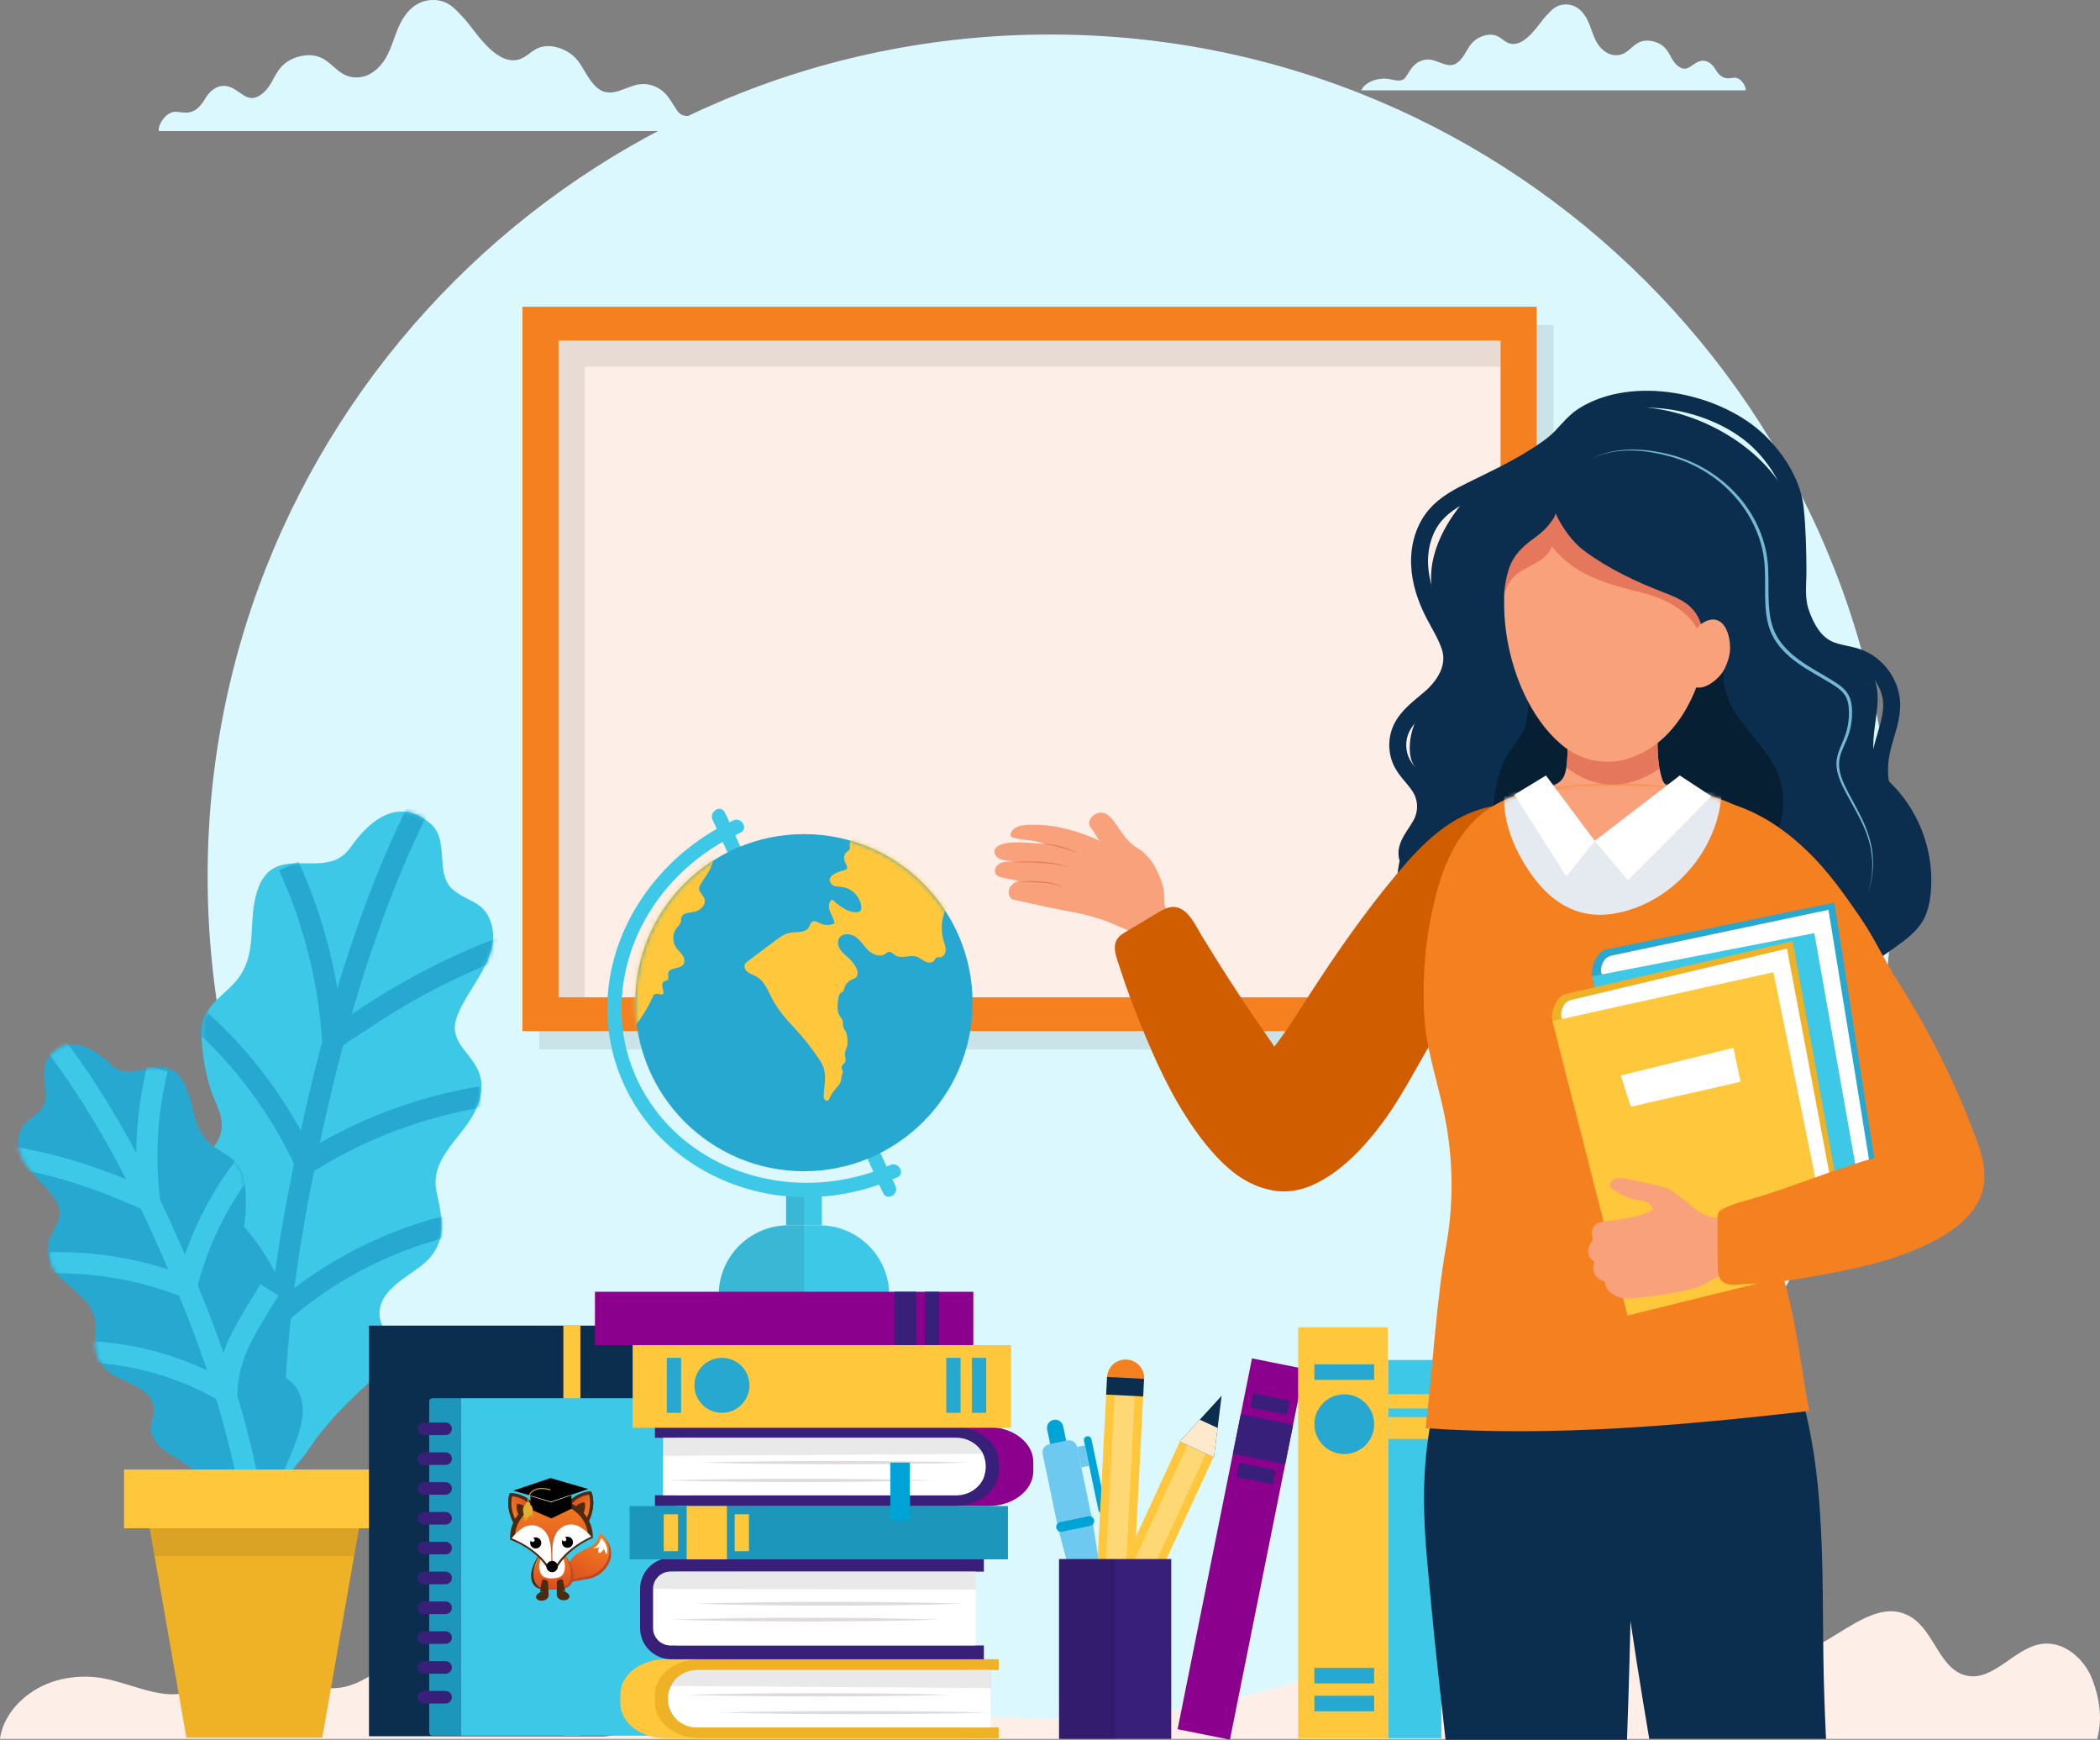 <svg xmlns="http://www.w3.org/2000/svg" width="495" height="410" viewBox="0 0 495 410" fill="none"><rect x="0" y="0" width="495" height="410" fill="#808080" stroke="none"/><g clip-path="url(#clip0_1826_380)"><path d="M494.327 409.806C495.456 405.761 495.215 401.118 493.193 395.791C491.328 390.872 486.454 386.678 481.259 387.414C474.775 388.332 469.988 396.261 463.581 394.894C457.246 393.543 456.011 384.504 450.496 381.101C440.355 374.845 429.53 391.945 417.699 390.615C407.523 389.471 402.444 375.339 392.231 374.619C381.197 373.842 374.396 389.229 363.336 389.205C353.622 389.184 346.901 377.406 340.468 371.599C331.784 363.758 323.098 354.719 310.542 354.448C302.276 354.271 294.318 358.35 288.423 364.169C285.215 367.336 282.311 371.161 278.059 372.644C272.143 374.71 265.662 371.503 260.891 367.431C256.12 363.359 252.067 358.268 246.465 355.457C240.648 352.54 233.481 352.497 227.629 355.346C221.578 358.289 217.318 363.858 212.608 368.673C207.898 373.489 201.858 377.921 195.148 377.457C185.75 376.807 179.11 366.935 169.767 365.722C160.752 364.551 151.267 372.398 144.907 377.982C138.649 383.477 135.706 393.386 125.87 393.606C118.31 393.776 112.14 386.554 104.58 386.498C94.767 386.424 87.781 398.241 77.977 397.845C75.525 397.747 73.116 396.885 70.749 395.783C64.611 392.927 58.762 388.47 53.218 391.608C50.644 393.062 49.098 395.868 46.657 397.538C40.377 401.835 32.167 397.06 24.708 395.587C20.984 394.851 17.087 394.997 13.427 396.014C6.885 397.83 0.895 403.168 -0.006 409.806H494.322H494.327Z" fill="#FDEFE8"></path><path d="M247.499 404.972C357.16 404.972 446.058 316.137 446.058 206.553C446.058 96.969 357.16 8.133 247.499 8.133C137.838 8.133 48.94 96.969 48.94 206.553C48.94 316.137 137.838 404.972 247.499 404.972Z" fill="#DCF8FF"></path><path opacity="0.1" d="M366.196 76.598H127.123V247.309H366.196V76.598Z" fill="#231F20"></path><path d="M362.217 72.29H123.145V243.001H362.217V72.29Z" fill="#F48020"></path><path d="M353.708 80.256H131.654V235.035H353.708V80.256Z" fill="#FDEFE8"></path><path opacity="0.1" d="M353.706 80.256H131.654V80.941V86.441V235.035H137.843V86.441H353.706V80.256Z" fill="#231F20"></path><path d="M383.04 372.875C384.703 385.221 386.679 397.524 388.754 409.806H430.42C430.117 403.441 429.889 397.073 429.798 390.7C429.549 373.122 430.019 353.798 426.465 336.582C423.49 322.179 418.19 305.445 399.83 305.793C392.871 305.926 385.16 306.486 380.328 311.492C376.054 315.92 375.281 322.612 375.337 328.764C375.48 344.035 381.032 357.955 383.043 372.878L383.04 372.875Z" fill="#0B2D4E"></path><path d="M73.734 203.468C77.059 203.45 80.287 203.022 82.563 199.763C87.034 193.366 93.858 187.622 101.51 194.128C105.925 197.881 102.605 205.597 106.403 209.311C109.763 212.594 114.035 212.05 115.751 217.502C118.277 225.519 110.313 232.545 107.755 239.475C105.609 245.294 110.435 247.51 112.603 252.044C114.274 255.54 113.416 259.283 111.594 262.625C108.382 268.517 101.261 273.261 102.91 280.89C104.286 287.257 105.566 292.93 99.946 297.756C96.091 301.063 88.941 304.078 89.485 310.2C89.679 312.366 91.18 314.213 91.589 316.35C92.24 319.732 90.049 323.02 87.504 325.34C81.713 330.62 76.629 335.597 72.291 342.241C70.437 345.078 63.018 351.486 65.983 355.367C60.593 348.314 54.895 341.474 50 334.06C45.973 327.963 39.901 319.041 44.034 311.532C45.319 309.196 47.71 307.455 48.366 304.87C49.548 300.203 44.961 295.874 43.253 291.905C40.575 285.67 42.541 278.432 47.258 273.752C49.49 271.538 51.912 269.104 52.242 265.977C52.6 262.564 50.459 259.381 49.487 256.233C48.592 253.329 48.034 250.244 47.707 247.229C47.476 245.1 47.389 242.921 47.888 240.84C48.842 236.879 52.409 234.679 55.049 231.868C61.337 225.179 58.032 217.314 60.779 209.542C63.244 202.563 68.604 203.503 73.731 203.474L73.734 203.468Z" fill="#3DC8E8"></path><mask id="mask0_1826_380" style="mask-type:luminance" maskUnits="userSpaceOnUse" x="42" y="191" width="75" height="165"><path d="M73.734 203.468C77.059 203.45 80.287 203.022 82.563 199.763C87.034 193.366 93.858 187.622 101.51 194.128C105.925 197.881 102.605 205.597 106.403 209.311C109.763 212.594 114.035 212.05 115.751 217.502C118.277 225.519 110.313 232.545 107.755 239.475C105.609 245.294 110.435 247.51 112.603 252.044C114.274 255.54 113.416 259.283 111.594 262.625C108.382 268.517 101.261 273.261 102.91 280.89C104.286 287.257 105.566 292.93 99.946 297.756C96.091 301.063 88.941 304.078 89.485 310.2C89.679 312.366 91.18 314.213 91.589 316.35C92.24 319.732 90.049 323.02 87.504 325.34C81.713 330.62 76.629 335.597 72.291 342.241C70.437 345.078 63.018 351.486 65.983 355.367C60.593 348.314 54.895 341.474 50 334.06C45.973 327.963 39.901 319.041 44.034 311.532C45.319 309.196 47.71 307.455 48.366 304.87C49.548 300.203 44.961 295.874 43.253 291.905C40.575 285.67 42.541 278.432 47.258 273.752C49.49 271.538 51.912 269.104 52.242 265.977C52.6 262.564 50.459 259.381 49.487 256.233C48.592 253.329 48.034 250.244 47.707 247.229C47.476 245.1 47.389 242.921 47.888 240.84C48.842 236.879 52.409 234.679 55.049 231.868C61.337 225.179 58.032 217.314 60.779 209.542C63.244 202.563 68.604 203.503 73.731 203.474L73.734 203.468Z" fill="white"></path></mask><g mask="url(#mask0_1826_380)"><path d="M65.318 363.317C62.983 336.574 65.127 309.621 70.07 283.284C74.785 258.16 80.977 232.948 90.362 209.133C93.461 201.263 96.944 193.541 100.899 186.063" stroke="#26A8D1" stroke-width="5" stroke-miterlimit="10"></path><path d="M122.027 221.922C108.854 226.567 96.29 232.932 84.756 240.805C81.829 242.801 80.201 243.415 77.76 245.981" stroke="#26A8D1" stroke-width="5" stroke-miterlimit="10"></path><path d="M71.516 274.633C84.157 266.468 98.495 260.939 113.349 258.497" stroke="#26A8D1" stroke-width="5" stroke-miterlimit="10"></path><path d="M66.514 309.13C78.278 298.939 92.622 291.746 107.827 288.407" stroke="#26A8D1" stroke-width="5" stroke-miterlimit="10"></path><path d="M78.414 245.1C77.495 230.952 73.97 216.977 68.07 204.082" stroke="#26A8D1" stroke-width="5" stroke-miterlimit="10"></path><path d="M71.675 273.465C65.695 260.684 57.06 249.153 46.475 239.818" stroke="#26A8D1" stroke-width="5" stroke-miterlimit="10"></path><path d="M65.73 310.109C64.904 306.16 63.453 302.343 61.453 298.839C59.123 294.764 56.077 291.149 52.974 287.626C50.74 285.089 48.467 282.586 46.158 280.117" stroke="#26A8D1" stroke-width="5" stroke-miterlimit="10"></path></g><path d="M32.901 252.211C30.486 252.657 28.085 252.793 25.981 250.743C21.853 246.722 16.108 243.5 11.457 249.276C8.774 252.607 12.251 257.748 10.012 260.966C8.03 263.811 4.856 264.01 4.364 268.199C3.642 274.362 10.391 278.357 13.207 283.032C15.569 286.955 12.376 289.23 11.43 292.818C10.702 295.584 11.844 298.18 13.627 300.354C16.772 304.185 22.594 306.64 22.456 312.403C22.339 317.212 22.196 321.505 26.943 324.228C30.197 326.094 35.801 327.291 36.253 331.809C36.412 333.407 35.581 334.955 35.578 336.56C35.576 339.103 37.618 341.187 39.786 342.517C44.716 345.546 49.096 348.452 53.16 352.67C54.897 354.472 61.166 358.096 59.554 361.318C62.486 355.457 65.671 349.708 68.197 343.65C70.275 338.671 73.444 331.36 69.406 326.484C68.15 324.969 66.173 324.034 65.342 322.251C63.838 319.028 66.566 315.256 67.254 312.14C68.333 307.248 65.905 302.268 61.836 299.526C59.91 298.228 57.814 296.797 57.145 294.576C56.411 292.15 57.524 289.546 57.793 287.127C58.04 284.898 58.019 282.583 57.838 280.351C57.71 278.774 57.474 277.181 56.821 275.74C55.58 273.001 52.687 271.896 50.382 270.224C44.894 266.243 46.203 260.079 43.133 254.821C40.378 250.101 36.62 251.524 32.898 252.209L32.901 252.211Z" fill="#26A8D1"></path><mask id="mask1_1826_380" style="mask-type:luminance" maskUnits="userSpaceOnUse" x="4" y="246" width="68" height="116"><path d="M32.901 252.211C30.486 252.657 28.085 252.793 25.981 250.743C21.853 246.722 16.108 243.5 11.457 249.276C8.774 252.607 12.251 257.748 10.012 260.966C8.03 263.811 4.856 264.01 4.364 268.199C3.642 274.362 10.391 278.357 13.207 283.032C15.569 286.955 12.376 289.23 11.43 292.818C10.702 295.584 11.844 298.18 13.627 300.354C16.772 304.185 22.594 306.64 22.456 312.403C22.339 317.212 22.196 321.505 26.943 324.228C30.197 326.094 35.801 327.291 36.253 331.809C36.412 333.407 35.581 334.955 35.578 336.56C35.576 339.103 37.618 341.187 39.786 342.517C44.716 345.546 49.096 348.452 53.16 352.67C54.897 354.472 61.166 358.096 59.554 361.318C62.486 355.457 65.671 349.708 68.197 343.65C70.275 338.671 73.444 331.36 69.406 326.484C68.15 324.969 66.173 324.034 65.342 322.251C63.838 319.028 66.566 315.256 67.254 312.14C68.333 307.248 65.905 302.268 61.836 299.526C59.91 298.228 57.814 296.797 57.145 294.576C56.411 292.15 57.524 289.546 57.793 287.127C58.04 284.898 58.019 282.583 57.838 280.351C57.71 278.774 57.474 277.181 56.821 275.74C55.58 273.001 52.687 271.896 50.382 270.224C44.894 266.243 46.203 260.079 43.133 254.821C40.378 250.101 36.62 251.524 32.898 252.209L32.901 252.211Z" fill="white"></path></mask><g mask="url(#mask1_1826_380)"><path d="M61.145 366.996C59.135 347.274 53.846 328.019 46.613 309.6C39.712 292.028 31.73 274.596 21.625 258.619C18.287 253.34 14.69 248.219 10.785 243.343" stroke="#3DC8E8" stroke-width="5" stroke-miterlimit="10"></path><path d="M0.426 272.276C10.623 273.824 20.619 276.704 30.078 280.818C32.476 281.861 33.743 282.079 35.868 283.605" stroke="#3DC8E8" stroke-width="5" stroke-miterlimit="10"></path><path d="M44.368 303.524C34.067 299.351 22.9 297.323 11.789 297.604" stroke="#3DC8E8" stroke-width="5" stroke-miterlimit="10"></path><path d="M52.773 327.857C42.828 322.094 31.427 318.858 19.934 318.54" stroke="#3DC8E8" stroke-width="5" stroke-miterlimit="10"></path><path d="M35.27 283.058C33.977 272.669 34.598 262.043 37.09 251.874" stroke="#3DC8E8" stroke-width="5" stroke-miterlimit="10"></path><path d="M44.09 302.701C46.656 292.603 51.323 283.045 57.709 274.808" stroke="#3DC8E8" stroke-width="5" stroke-miterlimit="10"></path><path d="M53.477 328.459C53.53 325.481 54.05 322.511 55.017 319.692C56.141 316.414 57.851 313.372 59.615 310.385C60.885 308.235 62.187 306.107 63.52 303.996" stroke="#3DC8E8" stroke-width="5" stroke-miterlimit="10"></path></g><path d="M84.622 360.166H35.281L43.938 409.506H75.965L84.622 360.166Z" fill="#EFB126"></path><path d="M90.659 346.318H29.24V360.166H90.659V346.318Z" fill="#FFC73C"></path><path opacity="0.1" d="M36.429 366.709H83.471L84.622 360.166H35.281L36.429 366.709Z" fill="#231F20"></path><path d="M86.973 312.408H142.237C147.653 312.408 152.049 316.801 152.049 322.213V399.366C152.049 404.779 147.653 409.172 142.237 409.172H86.973V312.411V312.408Z" fill="#0B2D4E"></path><path d="M136.808 312.408H132.789V409.044H136.808V312.408Z" fill="#FFC73C"></path><path d="M185.284 288.762H193.721V280.332H185.284V288.762Z" fill="#3DC8E8"></path><path d="M169.404 305.196H209.599C209.599 296.121 202.236 288.765 193.157 288.765H185.849C176.767 288.765 169.407 296.123 169.407 305.196H169.404Z" fill="#3DC8E8"></path><path opacity="0.1" d="M189.515 305.196H169.418C169.418 296.12 176.781 288.765 185.86 288.765H185.295V280.335H189.513" fill="#231F20"></path><path d="M167.958 193.169C169.287 196.076 170.615 198.982 171.943 201.889C175.154 208.913 178.363 215.936 181.575 222.962C185.442 231.422 189.307 239.882 193.174 248.341C196.519 255.659 199.863 262.978 203.21 270.296C204.32 272.722 205.428 275.148 206.538 277.577C207.059 278.716 207.508 279.937 208.116 281.03C208.143 281.078 208.161 281.131 208.185 281.179C209.078 283.132 211.962 281.436 211.075 279.491C209.747 276.584 208.419 273.677 207.091 270.771C203.879 263.747 200.671 256.724 197.459 249.698C193.592 241.238 189.727 232.778 185.859 224.319C182.515 217.001 179.171 209.682 175.824 202.364C174.713 199.938 173.606 197.512 172.495 195.083C171.975 193.944 171.526 192.723 170.918 191.63C170.891 191.582 170.872 191.529 170.848 191.481C169.956 189.527 167.071 191.224 167.958 193.169Z" fill="#3DC8E8"></path><path d="M172.855 193.336C155.076 201.533 142.228 219.814 143.2 239.743C143.673 249.44 147.455 258.722 153.807 266.057C160.086 273.306 168.756 278.378 178.043 280.682C189.252 283.461 201.035 282.177 211.525 277.441C213.485 276.557 211.785 273.675 209.836 274.553C192.803 282.243 171.699 279.347 158.304 265.982C151.987 259.681 147.788 251.309 146.762 242.427C145.761 233.742 147.631 224.897 151.78 217.223C156.824 207.893 164.942 200.652 174.542 196.227C176.494 195.327 174.797 192.444 172.852 193.339L172.855 193.336Z" fill="#3DC8E8"></path><path d="M189.499 276.019C211.453 276.019 229.25 258.234 229.25 236.296C229.25 214.357 211.453 196.572 189.499 196.572C167.545 196.572 149.748 214.357 149.748 236.296C149.748 258.234 167.545 276.019 189.499 276.019Z" fill="#26A8D1"></path><mask id="mask2_1826_380" style="mask-type:luminance" maskUnits="userSpaceOnUse" x="149" y="196" width="81" height="81"><path d="M189.499 276.019C211.453 276.019 229.25 258.234 229.25 236.296C229.25 214.357 211.453 196.572 189.499 196.572C167.545 196.572 149.748 214.357 149.748 236.296C149.748 258.234 167.545 276.019 189.499 276.019Z" fill="white"></path></mask><g mask="url(#mask2_1826_380)"><path d="M200.321 199.532C200.337 199.654 200.353 199.776 200.334 199.898C200.26 200.403 199.686 200.647 199.349 201.032C199.019 201.409 198.918 201.948 198.982 202.447C199.049 202.943 199.261 203.41 199.5 203.851C199.606 204.05 199.723 204.265 199.689 204.485C199.636 204.846 199.235 205.035 198.879 205.122C197.752 205.396 194.724 206.301 195.797 208.124C196.294 208.968 197.497 208.913 198.47 209.027C200.796 209.3 202.791 211.344 203.006 213.675C203.033 213.972 203.03 214.293 202.866 214.543C202.616 214.92 202.095 214.999 201.641 214.975C199.516 214.867 197.744 213.388 196.151 211.984C195.269 212.501 195.247 213.794 195.611 214.75C195.975 215.705 196.613 216.584 196.698 217.603C195.646 218.118 194.358 218.118 193.306 217.603C192.732 217.322 192.084 216.889 191.518 217.184C191.032 217.436 190.934 218.073 190.652 218.54C189.797 219.96 187.677 219.522 186.051 219.859C184.824 220.112 183.78 220.884 182.782 221.638C180.593 223.284 178.404 224.929 176.215 226.575C175.997 226.737 175.777 226.907 175.636 227.141C175.278 227.743 175.618 228.553 176.159 229.004C176.699 229.453 177.395 229.662 178.016 229.989C180.497 231.281 181.058 233.8 182.362 236.017C183.677 238.255 185.332 240.253 187.125 242.125C189.194 244.283 190.973 246.565 192.668 249.016C193.226 249.822 193.789 250.64 194.113 251.564C194.828 253.61 194.278 255.848 194.158 258.011C194.14 258.362 194.137 258.736 194.318 259.039C194.498 259.341 194.931 259.516 195.216 259.309C195.362 259.203 195.433 259.025 195.505 258.861C195.994 257.727 196.708 256.87 197.505 255.959C198.204 255.16 198.249 254.715 198.382 253.671C198.435 253.247 198.669 253.05 198.65 252.572C198.634 252.137 198.27 251.792 198.414 251.322C198.533 250.929 198.961 250.712 199.163 250.353C199.548 249.676 199.017 248.816 199.184 248.055C199.37 247.216 199.745 246.765 199.755 245.878C199.763 245.058 199.742 244.158 199.468 243.375C199.277 242.828 198.833 242.411 198.73 241.819C198.653 241.384 198.748 240.922 198.608 240.503C198.491 240.15 198.222 239.874 198.015 239.566C197.226 238.382 197.388 236.829 197.582 235.42C197.662 234.836 197.797 234.167 198.313 233.88C198.459 233.798 198.626 233.753 198.743 233.636C198.887 233.493 198.916 233.278 198.961 233.078C199.197 231.993 200.039 231.058 201.097 230.708C203.346 229.965 201.498 227.164 200.329 226.042C199.596 225.338 198.748 224.741 198.159 223.915C197.569 223.09 197.287 221.927 197.819 221.065C198.576 219.836 200.486 219.947 201.668 220.775C202.85 221.603 203.596 222.907 204.629 223.915C205.663 224.921 207.291 225.625 208.531 224.887C208.887 224.675 209.211 224.348 209.626 224.33C210.181 224.303 210.582 224.829 211.047 225.136C212.471 226.081 214.447 224.937 216.073 225.468C216.8 225.704 217.38 226.257 218.065 226.599C218.75 226.941 219.706 227.005 220.171 226.397C220.355 226.158 220.448 225.835 220.708 225.689C220.968 225.543 221.29 225.63 221.587 225.609C222.357 225.551 222.875 224.728 222.913 223.958C222.95 223.188 222.647 222.448 222.426 221.707C221.712 219.299 221.879 216.642 222.889 214.344C223.141 213.77 223.446 213.202 223.489 212.576C223.558 211.572 222.934 210.662 222.304 209.874C219.353 206.168 215.64 203.081 211.488 200.803C209.392 199.654 207.185 198.712 204.903 197.998C203.442 197.541 200.023 196.604 200.297 199.389C200.302 199.442 200.31 199.492 200.316 199.545L200.321 199.532Z" fill="#FFC73C"></path><path d="M166.862 205.727C166.331 206.542 165.802 207.357 165.271 208.172C165.037 208.533 164.793 208.918 164.777 209.348C164.742 210.288 165.746 210.919 166.054 211.809C166.564 213.282 164.947 214.691 163.404 214.938C162.336 215.108 160.944 215.172 160.62 216.204C160.506 216.563 160.572 216.955 160.471 217.319C160.333 217.818 159.913 218.177 159.584 218.575C158.505 219.883 158.418 221.914 159.377 223.313C159.82 223.958 160.45 224.462 160.885 225.112C161.321 225.763 161.526 226.681 161.055 227.308C160.203 228.446 157.796 227.918 157.52 229.312C157.403 229.898 157.751 230.673 157.257 231.011C157.068 231.138 156.821 231.135 156.617 231.231C156.123 231.457 156.035 232.131 156.139 232.662C156.245 233.195 156.473 233.734 156.348 234.262C155.676 234.554 154.781 233.93 154.213 234.392C154.04 234.533 153.945 234.745 153.854 234.947C152.744 237.424 151.315 239.754 149.609 241.864C149.511 241.987 149.392 242.117 149.235 242.119C149.036 242.119 148.906 241.918 148.823 241.74C147.832 239.616 147.771 237.193 147.729 234.852C147.686 232.545 147.644 230.212 148.146 227.958C148.589 225.954 149.45 224.072 150.303 222.206C152.794 216.756 155.297 211.288 158.468 206.202C159.478 204.583 160.583 202.977 162.102 201.825C163.226 200.976 166.78 199.298 167.988 200.867C168.812 201.934 167.494 204.764 166.867 205.727H166.862Z" fill="#FFC73C"></path></g><path d="M108.574 329.516H158.611C159.025 329.516 159.362 329.853 159.362 330.267V408.29C159.362 408.705 159.025 409.042 158.611 409.042H108.574V329.513V329.516Z" fill="#3DC8E8"></path><path d="M101.918 329.516H108.574V409.044H101.918C101.503 409.044 101.166 408.707 101.166 408.293V330.269C101.166 329.855 101.503 329.518 101.918 329.518V329.516Z" fill="#1D96BB"></path><path d="M105.031 335.236H99.891C99.071 335.236 98.406 335.9 98.406 336.718C98.406 337.537 99.071 338.201 99.891 338.201H105.031C105.851 338.201 106.516 337.537 106.516 336.718C106.516 335.9 105.851 335.236 105.031 335.236Z" fill="#381F7A"></path><path d="M105.031 342.267H99.891C99.071 342.267 98.406 342.931 98.406 343.75C98.406 344.569 99.071 345.232 99.891 345.232H105.031C105.851 345.232 106.516 344.569 106.516 343.75C106.516 342.931 105.851 342.267 105.031 342.267Z" fill="#381F7A"></path><path d="M105.031 349.296H99.891C99.071 349.296 98.406 349.96 98.406 350.779C98.406 351.598 99.071 352.261 99.891 352.261H105.031C105.851 352.261 106.516 351.598 106.516 350.779C106.516 349.96 105.851 349.296 105.031 349.296Z" fill="#381F7A"></path><path d="M105.031 356.325H99.891C99.071 356.325 98.406 356.989 98.406 357.808C98.406 358.626 99.071 359.29 99.891 359.29H105.031C105.851 359.29 106.516 358.626 106.516 357.808C106.516 356.989 105.851 356.325 105.031 356.325Z" fill="#381F7A"></path><path d="M105.031 363.354H99.891C99.071 363.354 98.406 364.018 98.406 364.836C98.406 365.655 99.071 366.319 99.891 366.319H105.031C105.851 366.319 106.516 365.655 106.516 364.836C106.516 364.018 105.851 363.354 105.031 363.354Z" fill="#381F7A"></path><path d="M105.031 370.385H99.891C99.071 370.385 98.406 371.049 98.406 371.868C98.406 372.687 99.071 373.35 99.891 373.35H105.031C105.851 373.35 106.516 372.687 106.516 371.868C106.516 371.049 105.851 370.385 105.031 370.385Z" fill="#381F7A"></path><path d="M105.031 377.414H99.891C99.071 377.414 98.406 378.078 98.406 378.897C98.406 379.716 99.071 380.379 99.891 380.379H105.031C105.851 380.379 106.516 379.716 106.516 378.897C106.516 378.078 105.851 377.414 105.031 377.414Z" fill="#381F7A"></path><path d="M105.031 384.443H99.891C99.071 384.443 98.406 385.107 98.406 385.926C98.406 386.745 99.071 387.408 99.891 387.408H105.031C105.851 387.408 106.516 386.745 106.516 385.926C106.516 385.107 105.851 384.443 105.031 384.443Z" fill="#381F7A"></path><path d="M105.031 391.472H99.891C99.071 391.472 98.406 392.136 98.406 392.955C98.406 393.773 99.071 394.437 99.891 394.437H105.031C105.851 394.437 106.516 393.773 106.516 392.955C106.516 392.136 105.851 391.472 105.031 391.472Z" fill="#381F7A"></path><path d="M105.031 401.469H99.891C99.07 401.469 98.406 400.805 98.406 399.985C98.406 399.165 99.07 398.501 99.891 398.501H105.031C105.852 398.501 106.516 399.165 106.516 399.985C106.516 400.805 105.852 401.469 105.031 401.469Z" fill="#381F7A"></path><path d="M37.43 30.887C37.177 29.363 39.196 26.289 41.398 26.34C42.275 26.358 43.13 26.587 44.004 26.544C46.333 26.43 47.542 24.617 48.44 23.117C49.338 21.618 51.125 19.905 53.397 20.285C56.666 20.835 58.313 25.145 62.029 21.907C64.463 19.789 64.646 16.826 67.4 14.772C69.292 13.362 72.365 12.526 74.902 13.307C78.209 14.323 79.441 17.602 82.963 18.172C86.866 18.804 89.671 15.836 90.916 13.7C92.428 11.104 92.988 8.298 94.285 5.657C95.48 3.207 97.889 -0.069 102.208 9.61458e-05C105.858 0.061 107.468 2.37 109.261 4.202C111.59 6.586 116.435 15.149 121.867 14.116C123.984 13.713 125.044 12.033 126.954 11.279C130.027 10.068 133.943 11.733 135.794 13.824C137.646 15.916 138.379 18.443 140.472 20.421C141.014 20.933 141.67 21.416 142.52 21.649C145.442 22.448 148.162 19.99 151.291 19.807C153.451 19.68 155.453 20.694 156.694 21.931C157.934 23.168 158.612 24.628 159.56 25.984C159.826 26.361 160.126 26.743 160.604 27.001C161.977 27.736 163.906 27.115 165.587 26.828C169.741 26.114 174.459 28.02 175.63 30.884H37.43V30.887Z" fill="#DCF8FF"></path><path d="M295.116 320.123L277.578 407.51L289.91 409.982L307.448 322.595L295.116 320.123Z" fill="#8B018D"></path><path d="M295.431 328.398L294.77 331.696L303.302 333.406L303.963 330.108L295.431 328.398Z" fill="#381F7A"></path><path d="M292.146 344.783L291.484 348.081L300.016 349.79L300.678 346.493L292.146 344.783Z" fill="#381F7A"></path><path d="M292.47 333.312L290.605 342.604L302.937 345.075L304.802 335.784L292.47 333.312Z" fill="#381F7A"></path><path d="M339.751 320.507H327.174V409.634H339.751V320.507Z" fill="#3DC8E8"></path><path d="M339.751 328.557H327.174V331.92H339.751V328.557Z" fill="#FFC73C"></path><path d="M339.751 333.959H327.174V339.117H339.751V333.959Z" fill="#FFC73C"></path><path d="M327.174 312.782H305.982V409.636H327.174V312.782Z" fill="#FFC73C"></path><path d="M323.909 321.529H309.82V325.184H323.909V321.529Z" fill="#26A8D1"></path><path d="M323.909 399.632H309.82V403.287H323.909V399.632Z" fill="#26A8D1"></path><path d="M323.909 393.062H309.82V396.717H323.909V393.062Z" fill="#26A8D1"></path><path d="M316.865 342.676C320.755 342.676 323.909 339.524 323.909 335.637C323.909 331.749 320.755 328.597 316.865 328.597C312.974 328.597 309.82 331.749 309.82 335.637C309.82 339.524 312.974 342.676 316.865 342.676Z" fill="#26A8D1"></path><path d="M340.736 410H383.505C383.51 409.822 383.518 409.644 383.526 409.467C384.342 387.082 384.764 364.684 384.743 342.283C384.729 327.814 383.16 309.815 365.498 307.344C355.024 305.878 341.637 316.448 339.057 326.699C333.931 347.067 335.612 359.611 337.567 380.332C338.433 389.516 339.586 399.688 340.739 410.003L340.736 410Z" fill="#0B2D4E"></path><path d="M411.476 21.294C411.641 20.296 410.318 18.281 408.876 18.313C408.302 18.326 407.739 18.475 407.168 18.445C405.64 18.371 404.849 17.182 404.259 16.197C403.669 15.212 402.498 14.089 401.008 14.342C398.864 14.7 397.783 17.527 395.347 15.406C393.753 14.018 393.631 12.075 391.828 10.729C390.587 9.805 388.571 9.256 386.911 9.768C384.741 10.434 383.936 12.585 381.625 12.959C379.067 13.373 377.226 11.427 376.411 10.026C375.42 8.324 375.05 6.485 374.203 4.751C373.417 3.148 371.836 1.001 369.007 1.048C366.614 1.088 365.56 2.601 364.386 3.804C362.858 5.367 359.681 10.981 356.122 10.304C354.733 10.041 354.039 8.937 352.786 8.444C350.772 7.65 348.204 8.741 346.99 10.113C345.776 11.486 345.295 13.142 343.924 14.437C343.568 14.772 343.138 15.09 342.583 15.242C340.668 15.764 338.883 14.153 336.832 14.034C335.416 13.951 334.104 14.615 333.288 15.427C332.476 16.237 332.032 17.195 331.408 18.084C331.235 18.331 331.039 18.583 330.725 18.751C329.825 19.234 328.56 18.825 327.458 18.637C324.735 18.169 321.641 19.417 320.873 21.296H411.481L411.476 21.294Z" fill="#DCF8FF"></path><path d="M434.783 230.352C425.967 233.946 414.855 232.861 407.07 227.326C399.247 221.765 392.072 217.678 382.13 217.383C375.957 217.2 370.169 219.78 364.285 221.253C359.113 222.548 355.164 226.7 349.588 227.462C342.262 228.465 334.734 223.963 331.44 217.346C328.144 210.728 328.864 202.494 332.551 196.087C335.241 191.41 337.717 187.919 334.692 182.706C334.033 181.57 333.204 180.519 332.752 179.284C332.327 178.122 332.261 176.855 332.312 175.618C332.585 168.863 337.706 163.798 341.117 158.219C341.914 156.916 342.716 155.562 342.958 154.051C343.572 150.21 340.517 146.89 338.889 143.357C333.613 131.908 342.615 118.888 351.378 112.021C356.547 107.968 362.745 106.333 368.317 103.031C370.857 101.526 373.17 99.665 375.739 98.213C380.218 95.684 385.1 95.575 390.075 96.273C404.244 98.258 420.354 108.552 423.637 123.364C425.863 133.405 422.219 145.079 432.172 152.108C435.171 154.227 438.956 155.485 441.001 158.532C445.347 165.009 438.961 174.599 442.935 181.31C443.822 182.807 445.145 183.983 446.351 185.235C452.713 191.853 455.996 201.313 455.101 210.447C454.883 212.677 454.413 214.922 453.313 216.873C451.799 219.552 449.236 221.447 446.731 223.233C442.983 225.906 439.155 228.545 434.9 230.305C434.86 230.321 434.817 230.339 434.777 230.355L434.783 230.352Z" fill="#0B2D4E"></path><path d="M420.095 186.082C420.647 189.745 420.23 193.509 418.621 196.854C414.283 205.871 403.546 207.631 394.491 207.984C391.139 208.114 387.771 207.946 384.45 207.453C381.494 207.012 378.859 207.461 375.87 207.394C369.966 207.259 364.09 205.518 359.101 202.351C356.674 200.811 354.389 198.866 353.143 196.275C351.43 192.715 351.929 188.508 352.835 184.662C353.359 182.443 354.015 180.226 355.154 178.252C356.376 176.139 358.127 174.342 359.144 172.125C361.056 167.955 359.484 163.082 361.184 158.994C362.515 155.79 365.862 152.177 368.64 150.173C372.42 147.45 377.294 146.587 381.943 146.906C386.591 147.221 391.091 148.623 395.519 150.07C399.007 151.208 402.003 150.505 404.561 153.382C406.588 155.665 405.881 159.389 406.529 162.153C408.707 171.451 418.626 176.356 420.095 186.087V186.082Z" fill="#061F33"></path><path d="M447.628 192.851C443.229 189.073 442.284 182.467 443.559 176.813C444.393 173.113 446.037 169.513 445.888 165.72C445.705 160.974 442.403 156.499 437.919 154.919C435.632 154.112 433.117 154.006 430.928 152.966C427.616 151.389 425.796 148.06 424.588 144.758C423.27 141.164 423.817 138.093 423.801 134.329C423.78 129.516 423.66 124.696 423.169 119.908C422.606 114.384 419.296 108.91 415.503 104.942C414.959 104.371 414.39 103.824 413.803 103.299C403.956 94.513 385.131 90.667 373.462 97.812C371.138 99.235 369.693 101.205 367.847 103.087C365.971 105.003 363.541 106.553 361.28 107.971C356.698 110.843 351.776 113.107 346.939 115.501C343.847 117.033 340.708 118.681 338.436 121.277C335.698 124.404 334.489 128.683 334.611 132.837C334.734 136.991 336.099 141.031 338.003 144.724C339.35 147.333 340.979 149.828 341.837 152.636C343.231 157.213 340.564 161.515 337.185 164.451C334.625 166.676 331.679 168.711 330.276 171.799C329.11 174.365 329.217 177.471 330.553 179.953C331.801 182.268 333.995 183.974 335.161 186.331C336.28 188.596 336.314 191.364 335.252 193.652C333.9 196.567 330.821 199.277 331.833 202.327" stroke="#0B2D4E" stroke-width="4" stroke-miterlimit="10"></path><path d="M375.014 108.149C377.686 106.763 380.695 106.097 383.7 105.969C386.715 105.834 389.735 106.224 392.673 106.896C398.57 108.202 404.103 111.206 408.387 115.501C412.69 119.764 415.695 125.413 416.545 131.457C416.959 134.486 416.81 137.512 416.871 140.493C416.93 143.455 417.169 146.481 418.399 149.117C419.647 151.747 421.809 153.881 424.2 155.601C426.604 157.337 429.268 158.728 431.837 160.316C433.101 161.107 434.464 161.935 435.399 163.265C436.342 164.611 436.544 166.256 436.565 167.767C436.584 169.301 436.39 170.838 435.986 172.316C435.598 173.808 434.899 175.186 434.328 176.542C433.744 177.901 433.375 179.319 433.523 180.771C433.651 182.217 434.145 183.627 434.764 184.972C436.036 187.664 437.604 190.242 438.897 192.962C440.188 195.678 441.184 198.59 441.413 201.608C441.681 204.61 441.298 207.662 440.308 210.495C441.232 207.641 441.54 204.597 441.205 201.626C440.908 198.645 439.864 195.805 438.523 193.143C437.2 190.462 435.609 187.916 434.278 185.198C433.627 183.831 433.088 182.374 432.928 180.824C432.745 179.268 433.141 177.686 433.723 176.293C434.296 174.88 434.945 173.556 435.298 172.128C435.672 170.708 435.856 169.24 435.829 167.775C435.805 166.317 435.593 164.833 434.78 163.692C433.97 162.54 432.697 161.749 431.43 160.969C428.888 159.411 426.203 158.028 423.727 156.254C421.265 154.495 418.983 152.291 417.634 149.472C416.324 146.622 416.114 143.5 416.064 140.501C416.016 137.488 416.173 134.488 415.782 131.558C414.991 125.676 412.063 120.194 407.925 115.953C403.781 111.69 398.389 108.669 392.577 107.291C389.684 106.561 386.701 106.105 383.708 106.171C380.722 106.229 377.718 106.821 375.014 108.143V108.149Z" fill="#73B8D4"></path><path d="M329.362 205.828C335.124 198.956 341.735 192.219 350.814 190.215C356.111 189.047 365.509 189.376 366.37 196.214C366.85 200.033 363.578 203.211 361.405 206.454C358.988 210.062 357.641 214.341 355.75 218.219C351.959 225.991 346.153 232.372 341.262 239.486C335.822 247.399 331.867 256.373 326.247 264.084C321.914 270.028 316.115 276.353 309.183 279.368C303.442 281.866 296.159 281.365 293.21 275.31C290.594 269.935 291.457 262.879 293.412 257.366C294.788 253.488 297.421 250.324 299.981 247.139C303.246 243.077 305.889 238.698 308.702 234.347C315.058 224.512 321.813 214.826 329.36 205.828H329.362Z" fill="#D05E00"></path><path d="M448.834 239.919C450.561 242.693 452.242 245.496 453.908 248.304C457.629 254.579 461.558 260.586 464.599 267.238C465.726 269.701 466.868 272.223 467.11 274.917C467.505 279.308 465.247 283.836 461.502 286.164C460.503 286.785 459.396 287.263 458.227 287.388C456.391 287.584 454.548 286.894 453.034 285.84C450.558 284.115 449.517 281.72 447.62 279.552C445.116 276.69 442.741 273.723 440.427 270.705C435.8 264.666 431.391 258.452 426.429 252.676C420.89 246.234 417.195 238.024 413.71 230.36C411.405 225.288 408.302 217.993 411.992 212.785C413.493 210.667 415.984 209.279 418.577 209.117C420.139 209.019 421.698 209.343 423.201 209.773C424.49 210.142 425.762 210.593 426.92 211.27C429.791 212.945 431.55 215.798 433.542 218.354C435.888 221.362 438.265 224.335 440.507 227.425C443.447 231.478 446.194 235.666 448.837 239.916L448.834 239.919Z" fill="#F8A17A"></path><path d="M428.29 202.903C423.19 197.448 417.11 192.718 410.063 190.125C404.697 188.147 396.508 185.742 392.948 192.108C390.863 195.837 390.497 200.88 391.216 205C392.606 212.974 397.554 219.902 402.035 226.373C406.139 232.301 409.582 238.671 413.784 244.537C417.537 249.78 422.133 254.152 426.231 259.105C430.62 264.406 434.469 270.142 438.086 276.003C440.44 279.817 442.767 283.77 446.199 286.631C448.345 288.42 451.017 289.731 453.817 290.037C457.222 290.408 459.015 289.023 461.624 287.027C463.52 285.577 465.438 284.019 466.567 281.906C468.849 277.649 467.369 272.446 465.685 267.96C460.877 255.144 454.728 242.855 447.378 231.356C444.193 226.373 441.909 221.176 438.543 216.279C435.374 211.668 432.11 206.993 428.29 202.903Z" fill="#F48020"></path><path d="M391.336 181.885C391.057 180.723 390.911 179.573 390.82 178.376C390.688 176.67 390.701 174.957 390.738 173.248C390.743 172.959 390.751 172.667 390.759 172.377C390.85 168.674 390.873 164.964 391.054 161.266C387.388 160.491 384.413 160.103 380.519 160.263C377.297 160.395 374.078 160.058 370.858 160.249C370.598 160.265 370.319 160.292 370.133 160.464C369.95 160.637 369.915 160.908 369.894 161.16C369.461 166.158 369.886 171.223 369.549 176.232C369.408 178.323 369.493 180.845 368.699 182.815C367.937 184.72 365.317 185.689 363.434 185.886C362.959 185.933 362.467 185.989 362.064 186.247C361.514 186.597 361.245 187.242 361.012 187.847C359.011 192.989 358.932 199.224 362.465 203.75C364.502 206.359 367.432 208.207 370.59 209.205C373.748 210.203 377.13 210.381 380.424 210.02C386.307 209.377 392.002 206.277 395.527 201.483C398.133 197.937 399.549 193.533 399.496 189.135C399.485 188.301 399.392 187.388 398.802 186.796C398.354 186.348 397.708 186.175 397.092 186.021C396.021 185.75 394.908 185.684 393.843 185.392C393.408 185.273 392.855 185.116 392.507 184.811C391.856 184.24 391.665 183.117 391.45 182.321C391.41 182.175 391.373 182.031 391.338 181.885H391.336Z" fill="#F8A17A"></path><path d="M419.826 299.293C418.322 294.528 416.232 287.974 415.31 283.202C413.166 272.109 416.952 260.034 418.011 248.984C419.002 238.674 419.366 228.303 419.103 217.951C418.904 210.227 419.406 199.742 414.016 193.509C410.675 189.647 404.393 187.776 399.59 186.613C388.909 184.03 376.836 184.391 365.972 185.548C359.002 186.289 351.703 188.771 346.858 194.056C341.689 199.694 339.314 206.847 337.686 214.174C335.927 222.084 335.329 230.132 335.635 238.22C335.932 246.09 338.437 253.57 340.145 261.202C342.493 271.695 342.817 282.673 340.937 293.27C338.48 307.131 337.978 319.899 336.036 336.584C366.517 338.626 396.113 335.955 426.469 332.52C424.232 320.902 423.507 310.948 419.828 299.295L419.826 299.293Z" fill="#F48020"></path><mask id="mask3_1826_380" style="mask-type:luminance" maskUnits="userSpaceOnUse" x="335" y="184" width="92" height="154"><path d="M419.826 299.293C418.322 294.528 416.232 287.974 415.31 283.202C413.166 272.109 416.952 260.034 418.011 248.984C419.002 238.674 419.366 228.303 419.103 217.951C418.904 210.227 419.406 199.742 414.016 193.509C410.675 189.647 404.393 187.776 399.59 186.613C388.909 184.03 376.836 184.391 365.972 185.548C359.002 186.289 351.703 188.771 346.858 194.056C341.689 199.694 339.314 206.847 337.686 214.174C335.927 222.084 335.329 230.132 335.635 238.22C335.932 246.09 338.437 253.57 340.145 261.202C342.493 271.695 342.817 282.673 340.937 293.27C338.48 307.131 337.978 319.899 336.036 336.584C366.517 338.626 396.113 335.955 426.469 332.52C424.232 320.902 423.507 310.948 419.828 299.295L419.826 299.293Z" fill="white"></path></mask><g mask="url(#mask3_1826_380)"><path d="M355.999 181.931C355.558 182.687 355.263 183.627 355.085 184.304C352.992 192.296 357.369 201.714 362.323 207.848C366.741 213.322 372.614 216.395 379.719 215.419C394.78 213.351 407.127 198.338 405.735 183.128C405.679 182.517 405.591 181.878 405.225 181.386C404.346 180.211 399.856 181.036 398.446 181.036H365.837C364.334 181.036 362.833 181.041 361.33 181.036C360.028 181.031 358.355 180.197 357.098 180.787C356.657 180.994 356.293 181.421 355.996 181.931H355.999Z" fill="#E4EAEF"></path><path d="M360.506 180.983L375.894 198.168L400.467 180.983H360.506Z" fill="#F8A17A"></path></g><path d="M391.139 181.14C390.743 178.114 390.618 175.273 390.69 172.338C390.78 168.635 390.804 164.924 390.985 161.226C387.319 160.451 384.344 160.064 380.45 160.223C377.228 160.356 374.009 160.018 370.787 160.21C370.526 160.226 370.247 160.252 370.064 160.422C369.881 160.594 369.846 160.865 369.825 161.117C369.392 166.116 369.886 171.22 369.546 176.229C369.448 177.662 369.482 179.417 369.217 180.832C369.724 181.275 369.958 181.339 370.487 181.729C374.463 184.667 379.826 185.644 384.586 184.296C387.006 183.611 389.184 182.525 391.139 181.14Z" fill="#E5785C"></path><path d="M403.257 141.785C403.158 136.899 402.417 132.272 401.102 128.439C395.434 111.905 374.64 108.098 362.323 120.202C348.59 133.7 354.373 165.415 369.2 176.372C373.164 179.303 378.508 180.274 383.252 178.931C397.607 174.862 403.565 157.054 403.254 141.785H403.257Z" fill="#F8A17A"></path><path d="M403.234 127.441C398.772 110.543 378.305 105.253 365.149 116.438C363.05 118.222 361.595 120.354 360.099 122.628C358.829 124.561 357.063 126.021 355.942 128.144C354.792 130.326 354.075 132.736 353.836 135.189C353.605 137.578 354.385 139.667 354.447 141.963C354.383 139.566 355.424 137.164 357.22 135.571C358.614 134.334 360.375 133.607 361.998 132.689C363.621 131.77 365.21 130.536 365.821 128.773C371.054 135.63 379.177 137.729 387.164 139.707C393.868 141.366 401.224 145.589 401.375 153.414C401.394 154.407 401.463 154.68 401.89 155.978C402.36 154.802 402.533 153.94 402.674 152.684C402.817 151.41 403.189 150.139 403.439 148.862C403.954 146.239 404.284 143.577 404.422 140.907C404.674 136.025 404.268 131.356 403.234 127.441Z" fill="#E5785C"></path><path d="M407.046 156.448C408.372 155.44 409.392 153.956 409.96 152.398C411.748 147.147 411.554 141.337 411.336 135.712C411.214 132.575 411.086 129.395 410.226 126.403C409.288 123.141 407.514 120.245 405.413 117.763C399.348 110.596 390.298 106.957 381.596 107.7C378.101 107.997 375.532 109.672 372.461 111.092C369.465 112.478 365.946 113.24 362.793 114.278C359.156 115.475 355.413 116.733 352.529 119.249C350.42 121.089 348.884 123.515 347.787 126.087C346.472 129.172 346.342 132.604 346.72 135.895C347.03 138.608 347.386 141.501 348.589 144.034C349.716 146.404 352.226 147.954 354.476 149.135C354.144 148.96 354.431 145.048 354.423 144.445C354.372 140.989 354.561 137.44 355.645 134.133C356.691 130.9 358.76 128.922 361.457 126.947C362.538 126.156 363.613 125.344 364.517 124.348C364.968 123.849 366.934 121.556 366.612 120.847C368.14 124.216 370.536 127.674 373.527 129.883C379.216 134.08 385.549 137.045 391.975 139.545C392.447 139.728 392.925 139.911 393.398 140.102C395.165 140.811 396.905 141.618 398.355 142.937C401.596 145.884 401.829 150.412 401.71 154.492C401.696 154.941 401.689 155.397 401.832 155.822C402.509 157.826 405.75 157.436 407.049 156.448H407.046Z" fill="#0B2D4E"></path><path d="M249.845 194.996C247.536 194.496 245.167 194.343 242.811 194.377C241.183 194.401 239.084 194.587 238.282 196.256C238.138 196.556 238.149 196.96 238.399 197.18C238.505 197.276 238.643 197.326 238.779 197.374C241.313 198.237 244.29 197.722 246.546 199.163C245.892 198.746 244.375 198.797 243.61 198.714C242.574 198.603 241.533 198.542 240.489 198.529C238.8 198.507 236.93 198.497 235.36 199.32C234.932 199.545 234.555 199.912 234.433 200.381C234.25 201.095 234.715 201.849 235.344 202.234C235.974 202.619 236.731 202.72 237.461 202.813C238.043 202.887 238.622 202.959 239.204 203.033C238.101 202.993 236.571 202.972 235.583 203.529C234.741 204.002 234.199 205.149 234.712 205.966C235.179 206.709 236.067 206.728 236.821 206.935C237.99 207.254 239.249 207.317 240.388 207.731C239.687 207.498 238.757 208.233 238.279 208.796C237.801 209.359 237.658 210.165 237.833 210.882C237.905 211.172 238.03 211.458 238.25 211.663C238.532 211.925 238.927 212.018 239.302 212.101C241.772 212.647 244.245 213.197 246.716 213.744C250.543 214.585 254.382 215.058 258.146 216.231C259.479 216.648 260.924 217.035 262.178 217.662C264.258 218.697 267.145 219.339 268.773 221.08C270.157 222.556 273.31 225.832 275.286 226.264C278.07 226.875 277.839 226.326 278.891 224.186C280.225 221.476 276.429 217.123 275.01 214.697C274.075 213.099 274.662 210.614 274.134 208.844C273.64 207.19 272.97 205.592 272.141 204.079C271.517 202.938 270.638 201.979 269.724 201.066C268.895 200.238 267.974 199.845 267.06 199.139C265.307 197.78 264.183 195.784 262.89 194.024C261.963 192.761 260.956 191.319 259.174 191.555C258.183 191.685 257.282 192.368 256.886 193.283C256.411 194.38 256.969 194.807 257.596 195.675C258.034 196.286 258.812 197.961 259.468 198.282C256.419 196.79 253.178 195.72 249.845 194.996Z" fill="#F8A17A"></path><path d="M253.889 200.987C253.217 200.748 252.545 200.509 251.871 200.294C251.193 200.081 250.513 199.874 249.828 199.697C249.143 199.511 248.452 199.354 247.759 199.203C247.411 199.128 247.063 199.059 246.712 198.996C246.364 198.924 246.011 198.871 245.66 198.802C246.019 198.81 246.375 198.839 246.731 198.866C247.087 198.903 247.44 198.951 247.796 199.001C248.505 199.105 249.204 199.259 249.897 199.439C250.588 199.625 251.273 199.84 251.94 200.1C252.606 200.357 253.262 200.647 253.892 200.987H253.889Z" fill="#E5785C"></path><path d="M252.012 204.395C250.883 204.092 249.739 203.856 248.586 203.689C247.433 203.522 246.275 203.402 245.111 203.344C243.948 203.264 242.782 203.243 241.616 203.224L238.109 203.179C238.694 203.134 239.278 203.11 239.86 203.076C240.444 203.052 241.029 203.036 241.613 203.02C242.782 202.996 243.956 203.02 245.125 203.078C246.293 203.158 247.462 203.275 248.618 203.487C249.77 203.697 250.913 203.986 252.01 204.395H252.012Z" fill="#E5785C"></path><path d="M250.631 208.995C249.771 208.711 248.897 208.488 248.012 208.329C247.128 208.172 246.232 208.061 245.337 207.992C244.44 207.917 243.539 207.888 242.636 207.856L241.281 207.824C240.83 207.808 240.378 207.803 239.924 207.782C240.375 207.742 240.827 207.721 241.279 207.692C241.73 207.673 242.184 207.66 242.636 207.649C243.542 207.631 244.45 207.654 245.356 207.723C246.262 207.798 247.165 207.917 248.052 208.124L248.713 208.291L249.367 208.488L250.007 208.722C250.217 208.809 250.424 208.897 250.631 208.99V208.995Z" fill="#E5785C"></path><path d="M443.691 285.192L439.022 286.005C439.022 286.005 376.384 231.34 375.497 230.265C374.532 229.099 376.235 224.255 378.429 223.804C380.623 223.353 432.394 212.708 432.394 212.708L443.691 285.192Z" fill="#26A8D1"></path><path d="M442.542 285.535L439.057 289.02L434.339 287.972C434.339 287.972 377.981 229.771 377.583 229.543C377.128 229.283 377.291 225.739 379.862 225.197C382.433 224.656 430.998 214.413 430.998 214.413L442.542 285.532V285.535Z" fill="white"></path><path d="M439.945 289.174L391.211 299.903L375.297 230.076L427.665 219.905L439.945 289.174Z" fill="#3DC8E8"></path><path d="M435.717 293.981L431.069 294.913C431.069 294.913 367.045 241.875 366.128 240.827C365.135 239.685 366.713 234.801 368.893 234.294C371.074 233.787 422.555 221.813 422.555 221.813L435.717 293.984V293.981Z" fill="#EFB126"></path><path d="M434.578 294.353L431.186 297.926L426.445 296.999C426.445 296.999 368.607 240.267 368.2 240.049C367.738 239.802 367.81 236.253 370.365 235.645C372.921 235.037 421.206 223.549 421.206 223.549L434.578 294.347V294.353Z" fill="white"></path><path d="M432.075 298.056L383.635 310.035L365.926 240.641L418.015 229.126L432.075 298.056Z" fill="#FFC73C"></path><path d="M410.284 254.935L384.415 260.814L382.021 253.446L408.584 246.942L410.284 254.935Z" fill="white"></path><path d="M421.586 281.15C429.945 278.097 438.264 274.96 446.706 272.202C452.045 270.574 458.45 268.82 463.627 271.066C466.365 272.252 467.728 274.851 467.619 277.898C467.441 282.925 462.644 286.663 458.763 289.094C456.319 290.623 453.737 291.903 451.113 293.031C448.616 294.106 445.976 295.303 443.346 295.813C429.06 298.576 423.748 300.192 409.348 300.853C408.453 300.893 398.375 300.192 397.597 299.789C395.671 298.791 395.833 295.988 396.409 294.085C397.047 291.977 398.208 290.175 400.118 289.023C402.718 287.454 405.991 286.742 408.822 285.739C412.212 284.537 415.598 283.324 418.983 282.097C419.851 281.784 420.717 281.468 421.586 281.15Z" fill="#F8A17A"></path><path d="M413.879 299.733C410.564 300.176 406.938 299.776 403.884 301.392C402.638 302.053 401.429 302.974 400.064 303.375C396.629 304.381 393.091 304.978 389.545 305.414C387.749 305.634 385.951 305.82 384.153 305.992C382.793 306.122 381.396 305.86 380.264 305.061C379.401 304.45 378.614 303.842 378.423 302.725C378.391 302.544 378.375 302.353 378.282 302.194C378.115 301.915 377.767 301.822 377.464 301.703C375.987 301.121 375.143 299.287 375.666 297.79C375.716 297.644 375.778 297.49 375.738 297.344C375.687 297.169 375.509 297.068 375.358 296.965C374.038 296.059 374.115 294.063 375.02 292.903C375.143 292.747 375.283 292.595 375.358 292.41C375.512 292.025 375.358 291.595 375.276 291.189C375.1 290.313 375.323 289.323 375.971 288.683C376.726 287.937 378.035 287.894 379.031 287.767C381.712 287.422 384.753 287.024 387.314 286.137C387.858 285.949 389.843 285.437 389.561 284.691C389.354 284.141 388.897 283.708 388.379 283.427C387.165 282.766 385.619 282.88 384.299 282.416C382.795 281.888 381.364 281.147 380.067 280.221C379.86 280.072 379.65 279.91 379.544 279.682C379.387 279.337 379.51 278.92 379.73 278.609C380.158 278.009 380.909 277.704 381.648 277.646C382.386 277.587 383.12 277.744 383.842 277.898C385.654 278.286 387.463 278.676 389.274 279.063C390.592 279.345 391.92 279.639 393.168 280.157C394.382 280.661 395.237 281.455 396.26 282.214C398.428 283.82 400.521 286.19 403.275 286.785C406.426 287.464 410.676 286.352 413.725 285.537" fill="#F8A17A"></path><path d="M401.55 146.68C406.769 143.76 408.456 151.004 407.587 154.627C407.229 156.122 406.655 157.584 405.739 158.821C404.506 160.488 400.963 163.265 398.888 161.476C397.948 160.663 397.836 159.27 397.796 158.027C397.687 154.699 398.009 148.657 401.547 146.68H401.55Z" fill="#F8A17A"></path><path d="M375.892 198.168L369.217 206.553L356.961 187.285L364.401 182.756L375.892 198.168Z" fill="white"></path><path d="M375.893 198.168L383.729 207.461L403.398 187.638L395.953 182.756L375.893 198.168Z" fill="white"></path><path d="M448.581 295.643C441.406 298.265 434.001 299.638 426.356 300.983C421.992 301.751 417.593 302.475 413.149 302.504C409.38 302.531 405.026 304.118 404.914 299.027C404.829 295.08 404.808 291.13 404.853 287.18C404.859 286.631 404.877 286.044 405.193 285.593C405.472 285.192 405.934 284.967 406.378 284.762C409.557 283.276 413.069 282.572 416.432 281.476C429.676 277.16 442.83 271.23 456.813 269.831C459.086 269.603 461.153 269.486 463.318 270.362C466.731 271.742 468.195 275.782 467.618 279.217C466.476 286.026 460.428 290.254 454.642 293.076C452.642 294.05 450.621 294.897 448.584 295.643H448.581Z" fill="#F48020"></path><path d="M281.382 265.871C276.149 258.396 272.343 250.027 268.935 241.596C267.182 237.262 265.516 232.914 264.095 228.457C263.083 225.28 261.38 221.972 264.895 219.878C267.564 218.285 270.236 216.69 272.906 215.097C274.016 214.434 275.196 213.752 276.489 213.736C279.937 213.696 281.773 218.081 283.265 220.52C287.446 227.345 291.686 234.052 296.255 240.625C298.483 243.831 300.699 247.051 302.765 250.366C303.767 251.97 304.733 253.594 305.65 255.251C306.314 256.45 308.208 258.892 308.208 260.265C310.686 265.608 313.542 275.01 307.451 279.013C302.077 282.543 295.025 279.727 290.52 276.106C286.984 273.263 283.969 269.576 281.377 265.874L281.382 265.871Z" fill="#D05E00"></path><path d="M227.254 409.644H156.828C150.971 409.644 146.225 405.952 146.225 401.395V399.279C146.225 394.724 150.971 391.029 156.828 391.029H227.254V393.567H161.721C159.469 393.567 157.641 394.987 157.641 396.739V403.929C157.641 405.681 159.466 407.102 161.721 407.102H227.254V409.639V409.644Z" fill="#FFC73C"></path><path d="M235.413 409.644H164.987C159.13 409.644 154.383 405.952 154.383 401.395V399.279C154.383 394.724 159.13 391.029 164.987 391.029H235.413V393.567H164.987C160.933 393.567 157.645 396.123 157.645 399.276V401.392C157.645 404.545 160.931 407.102 164.987 407.102H235.413V409.639V409.644Z" fill="#EFB126"></path><path d="M233.508 407.107H164.211C160.471 407.107 157.438 404.075 157.438 400.338C157.438 396.601 160.471 393.569 164.211 393.569H233.508V407.107Z" fill="white"></path><path d="M161.246 399.404C166.513 399.255 171.784 399.154 177.051 399.104C182.318 399.043 187.588 399.027 192.856 399.019C198.123 399.027 203.393 399.043 208.661 399.104C213.928 399.154 219.198 399.255 224.466 399.404C219.198 399.552 213.928 399.653 208.661 399.704C203.393 399.765 198.123 399.781 192.856 399.789C187.588 399.781 182.318 399.765 177.051 399.704C171.784 399.653 166.513 399.552 161.246 399.404Z" fill="#DFDBDA"></path><path d="M169.744 403.598C175.012 403.449 180.282 403.348 185.549 403.298C190.816 403.237 196.086 403.221 201.354 403.213C206.621 403.221 211.891 403.237 217.159 403.298C222.426 403.348 227.696 403.449 232.964 403.598C227.696 403.746 222.426 403.847 217.159 403.898C211.891 403.959 206.621 403.975 201.354 403.983C196.086 403.975 190.816 403.959 185.549 403.898C180.282 403.847 175.012 403.746 169.744 403.598Z" fill="#DFDBDA"></path><g opacity="0.1"><path d="M158.084 397.331C159.853 394.132 162.377 393.569 164.209 393.569H233.642V397.824" fill="#231F20"></path></g><path d="M231.911 391.032H158.221C154.173 391.032 150.879 387.74 150.879 383.695V374.455C150.879 370.41 154.173 367.118 158.221 367.118H231.911V370.378H158.221C155.971 370.378 154.141 372.207 154.141 374.455V383.695C154.141 385.943 155.971 387.772 158.221 387.772H231.911V391.032Z" fill="#381F7A"></path><path d="M230.006 387.769H158.016C155.763 387.769 153.936 385.946 153.936 383.692V374.452C153.936 372.201 155.76 370.375 158.016 370.375H230.006V387.767V387.769Z" fill="white"></path><g opacity="0.1"><path d="M153.939 374.455C153.939 372.204 155.764 370.378 158.019 370.378H230.01V374.633" fill="#231F20"></path></g><path d="M163.998 377.943C169.265 377.77 174.536 377.656 179.803 377.598C185.07 377.526 190.34 377.507 195.608 377.5C200.875 377.507 206.145 377.526 211.413 377.598C216.68 377.656 221.95 377.773 227.217 377.945C221.95 378.118 216.68 378.235 211.413 378.293C206.145 378.365 200.875 378.383 195.608 378.391C190.34 378.383 185.07 378.365 179.803 378.293C174.536 378.235 169.265 378.121 163.998 377.948V377.943Z" fill="#DFDBDA"></path><path d="M158.287 381.685C163.555 381.513 168.825 381.399 174.092 381.34C179.359 381.269 184.629 381.25 189.897 381.242C195.164 381.25 200.434 381.269 205.702 381.34C210.969 381.399 216.239 381.516 221.507 381.688C216.239 381.861 210.969 381.977 205.702 382.036C200.434 382.108 195.164 382.126 189.897 382.134C184.629 382.126 179.359 382.108 174.092 382.036C168.825 381.977 163.555 381.861 158.287 381.691V381.685Z" fill="#DFDBDA"></path><path d="M162.537 354.924H232.963C238.82 354.924 243.567 351.231 243.567 346.674V344.558C243.567 340.003 238.82 336.308 232.963 336.308H162.537V338.846H228.07C230.323 338.846 232.15 340.266 232.15 342.018V349.209C232.15 350.961 230.325 352.381 228.07 352.381H162.537V354.918V354.924Z" fill="#8B018D"></path><path d="M154.379 354.924H224.805C230.662 354.924 235.409 351.231 235.409 346.674V344.558C235.409 340.003 230.662 336.308 224.805 336.308H154.379V338.846H224.805C228.858 338.846 232.147 341.402 232.147 344.556V346.671C232.147 349.825 228.861 352.381 224.805 352.381H154.379V354.918V354.924Z" fill="#381F7A"></path><path d="M156.283 352.386H225.58C229.32 352.386 232.354 349.355 232.354 345.617C232.354 341.88 229.32 338.849 225.58 338.849H156.283V352.386Z" fill="white"></path><path d="M228.546 344.683C223.278 344.534 218.008 344.433 212.741 344.383C207.473 344.322 202.203 344.306 196.936 344.298C191.668 344.306 186.398 344.322 181.131 344.383C175.864 344.433 170.594 344.534 165.326 344.683C170.594 344.832 175.864 344.933 181.131 344.983C186.398 345.044 191.668 345.06 196.936 345.068C202.203 345.06 207.473 345.044 212.741 344.983C218.008 344.933 223.278 344.832 228.546 344.683Z" fill="#DFDBDA"></path><path d="M220.048 348.877C214.78 348.728 209.51 348.628 204.243 348.577C198.975 348.516 193.705 348.5 188.438 348.492C183.17 348.5 177.9 348.516 172.633 348.577C167.366 348.628 162.096 348.728 156.828 348.877C162.096 349.026 167.366 349.127 172.633 349.177C177.9 349.238 183.17 349.254 188.438 349.262C193.705 349.254 198.975 349.238 204.243 349.177C209.51 349.127 214.78 349.026 220.048 348.877Z" fill="#DFDBDA"></path><g opacity="0.1"><path d="M231.702 342.61C229.933 339.411 227.41 338.849 225.577 338.849H156.145V343.104" fill="#231F20"></path></g><path d="M237.588 354.924H148.398V367.492H237.588V354.924Z" fill="#1D96BB"></path><path d="M159.821 356.862H156.455V365.557H159.821V356.862Z" fill="#FFC73C"></path><path d="M176.541 356.862H173.176V365.557H176.541V356.862Z" fill="#FFC73C"></path><path d="M171.34 354.924H161.857V367.492H171.34V354.924Z" fill="#FFC73C"></path><path d="M229.43 304.426H140.24V316.995H229.43V304.426Z" fill="#8B018D"></path><path d="M221.373 304.426H218.008V316.995H221.373V304.426Z" fill="#381F7A"></path><path d="M215.968 304.426H210.807V316.995H215.968V304.426Z" fill="#381F7A"></path><path d="M238.313 316.995H149.123V336.481H238.313V316.995Z" fill="#FFC73C"></path><path d="M160.545 319.997H157.18V332.953H160.545V319.997Z" fill="#26A8D1"></path><path d="M232.467 319.997H229.102V332.953H232.467V319.997Z" fill="#26A8D1"></path><path d="M226.418 319.997H223.053V332.953H226.418V319.997Z" fill="#26A8D1"></path><path d="M170.171 332.953C173.752 332.953 176.655 330.052 176.655 326.474C176.655 322.895 173.752 319.994 170.171 319.994C166.59 319.994 163.688 322.895 163.688 326.474C163.688 330.052 166.59 332.953 170.171 332.953Z" fill="#26A8D1"></path><path d="M214.458 344.683H209.871V358.21H214.458V344.683Z" fill="#00A3D5"></path><path d="M259.247 386.978C258.87 387.058 258.5 386.816 258.423 386.439L257.236 380.746C257.156 380.369 257.398 380 257.775 379.923C258.152 379.843 258.522 380.085 258.599 380.462L259.786 386.155C259.866 386.532 259.624 386.901 259.247 386.978Z" fill="#00A3D5"></path><path d="M250.528 345.2C249.492 345.415 248.464 344.747 248.248 343.709L246.827 336.892C246.612 335.857 247.282 334.83 248.32 334.615C249.359 334.4 250.384 335.069 250.599 336.106L252.023 342.923C252.238 343.961 251.569 344.985 250.53 345.2H250.528Z" fill="#00A3D5"></path><path d="M258.563 383.689C257.524 383.904 256.499 383.236 256.284 382.198L254.862 375.381C254.647 374.343 255.317 373.319 256.355 373.104C257.391 372.889 258.419 373.558 258.634 374.595L260.058 381.412C260.273 382.447 259.604 383.474 258.565 383.689H258.563Z" fill="#00A3D5"></path><path d="M251.549 339.464L247.297 340.351C246.234 340.574 245.551 341.614 245.772 342.676L249.387 359.996L253.895 377.231C254.16 378.245 255.172 378.872 256.2 378.659L258.716 378.134C259.741 377.919 260.421 376.939 260.257 375.904L257.494 358.305L253.879 340.985C253.656 339.923 252.614 339.241 251.552 339.462L251.549 339.464Z" fill="#6DC9F0"></path><path d="M257.005 359.582L250.343 360.97C249.721 361.1 249.116 360.702 248.986 360.081C248.855 359.46 249.254 358.855 249.875 358.725L256.537 357.336C257.159 357.206 257.765 357.605 257.895 358.226C258.025 358.847 257.626 359.452 257.005 359.582Z" fill="#00A3D5"></path><path d="M259.986 356.617C259.5 356.718 259.022 356.405 258.919 355.919L255.505 339.56C255.404 339.074 255.718 338.594 256.204 338.493C256.69 338.392 257.168 338.705 257.272 339.191L260.685 355.55C260.786 356.036 260.472 356.514 259.986 356.617Z" fill="#00A3D5"></path><path d="M255.704 340.624L253.857 341.009L254.862 345.821L256.708 345.437L255.704 340.624Z" fill="#6DC9F0"></path><path d="M269.465 329.104L260.734 328.656L258.604 370.111L267.334 370.559L269.465 329.104Z" fill="#FFC73C"></path><path opacity="0.3" d="M267.474 329.002L262.721 328.758L260.59 370.213L265.344 370.457L267.474 329.002Z" fill="white"></path><path d="M262.202 384.226L267.35 370.547L258.48 370.094L262.202 384.226Z" fill="#0B2D4E"></path><path d="M264.887 377.093L267.35 370.55L258.48 370.094L260.26 376.854L264.887 377.093Z" fill="#FFE9CC"></path><path d="M269.685 324.784L260.955 324.336L260.733 328.655L269.463 329.103L269.685 324.784Z" fill="#0B2D4E"></path><path d="M269.689 324.947L260.961 324.499C261.083 322.112 263.118 320.278 265.503 320.403L265.591 320.408C267.976 320.53 269.812 322.564 269.689 324.947Z" fill="#F48020"></path><path d="M260.698 377.415L268.635 381.077L286.046 343.387L278.109 339.725L260.698 377.415Z" fill="#FFC73C"></path><path opacity="0.3" d="M262.502 378.248L266.824 380.242L284.236 342.552L279.914 340.558L262.502 378.248Z" fill="white"></path><path d="M287.951 328.95L278.08 339.732L286.142 343.451L287.951 328.95Z" fill="#0B2D4E"></path><path d="M282.8 334.575L278.08 339.732L286.142 343.451L287.008 336.515L282.8 334.575Z" fill="#FFE9CC"></path><path d="M258.885 381.342L266.822 385.003L268.636 381.077L260.699 377.416L258.885 381.342Z" fill="#51666F"></path><path d="M264.602 388.55L257.629 385.334C257.364 385.211 257.247 384.894 257.37 384.629L258.961 381.185L266.898 384.847L265.307 388.291C265.184 388.556 264.867 388.673 264.602 388.55Z" fill="#D8584E"></path><path d="M249.635 409.806H276.078V367.413H249.635V409.806Z" fill="#381F7A"></path><path opacity="0.1" d="M249.634 409.806H262.857V367.413H249.634V409.806Z" fill="black"></path><path d="M137.025 372.376C137.899 372.204 138.706 372.103 138.974 372.039C141.583 371.439 144.042 368.963 144.05 366.2C144.056 364.655 143.4 363.144 142.281 362.08C142.191 361.995 142.095 361.915 141.989 361.852C141.801 361.737 141.724 362.019 141.692 362.149C141.572 362.632 141.455 363.11 141.208 363.548C140.874 364.142 140.348 364.612 139.771 364.963C139.035 365.409 138.209 365.655 137.463 366.072C136.172 366.791 134.923 367.76 134.429 369.207C133.906 370.739 133.34 372.034 133.893 373.589C133.611 372.79 135.588 372.66 137.025 372.376Z" fill="#BA4927"></path><path d="M136.59 371.861C137.464 371.689 138.272 371.588 138.54 371.524C141.149 370.924 143.608 368.448 143.616 365.685C143.622 364.14 142.966 362.629 141.847 361.565C141.757 361.48 141.661 361.4 141.555 361.337C141.366 361.223 141.289 361.504 141.258 361.634C141.138 362.117 141.021 362.595 140.774 363.033C140.439 363.627 139.913 364.097 139.337 364.448C138.601 364.894 137.775 365.14 137.029 365.557C135.738 366.277 134.489 367.245 133.995 368.692C133.472 370.224 133.265 371.861 133.817 373.417C133.536 372.618 135.153 372.143 136.59 371.861Z" fill="url(#paint0_linear_1826_380)"></path><path d="M143.082 366.128C143.388 364.952 142.811 363.686 142.02 362.762C141.956 362.688 141.887 362.619 141.81 362.56C141.672 362.457 141.589 362.669 141.552 362.77C141.422 363.139 141.292 363.505 141.063 363.827C140.755 364.265 140.306 364.594 139.828 364.822C139.828 364.822 141.029 364.933 141.419 364.437C141.419 364.437 140.718 365.212 141.127 365.924C141.321 366.261 142.184 365.446 142.328 364.931C142.328 364.931 142.933 366.685 143.079 366.125L143.082 366.128Z" fill="white"></path><path d="M129.43 365.807C128.75 366.558 128.28 367.479 127.876 368.35C127.353 369.488 126.994 370.693 127.156 371.917C127.268 372.761 127.661 373.727 128.591 374.171C129.366 374.54 130.32 374.598 131.199 374.579C132.15 374.558 133.207 374.431 133.983 373.929C134.918 373.327 135.168 372.153 135.147 371.23C135.12 370.117 134.7 369.037 134.166 368.034C133.739 367.229 133.247 366.383 132.565 365.703L129.433 365.804L129.43 365.807Z" fill="#BA4927"></path><path d="M138.388 358.497C138.388 358.497 137.329 356.108 134.117 354.488C134.117 354.488 135.7 352.198 139.082 351.839C139.082 351.839 140.314 354.459 138.388 358.499V358.497Z" fill="url(#paint1_linear_1826_380)"></path><path d="M139.415 351.68L139.303 351.444L139.04 351.473C136.96 351.693 135.534 352.604 134.702 353.328C134.649 353.374 134.599 353.421 134.551 353.467C134.323 353.679 134.15 353.867 134.025 354.011C133.898 354.162 133.829 354.26 133.815 354.279L133.688 354.465L133.576 354.626L133.953 354.815C134.176 354.926 134.386 355.043 134.588 355.163C134.641 355.195 134.694 355.226 134.745 355.258C137.175 356.75 138.041 358.619 138.052 358.648L138.376 359.378L138.522 359.067L138.719 358.656C138.756 358.579 138.793 358.499 138.828 358.422C140.65 354.404 139.465 351.794 139.412 351.68H139.415ZM138.371 357.621C138.363 357.639 138.357 357.66 138.347 357.679C138.161 357.392 137.898 357.031 137.547 356.633C137.093 356.124 136.493 355.556 135.714 355.011C135.412 354.799 135.082 354.592 134.724 354.393C134.713 354.385 134.7 354.38 134.689 354.372C134.7 354.358 134.71 354.348 134.724 354.335C135.289 353.732 136.644 352.551 138.836 352.235C139.045 352.901 139.47 354.863 138.368 357.615L138.371 357.621Z" fill="#4E2A10"></path><path d="M138.388 358.497C138.388 358.497 137.329 356.108 134.117 354.488C134.117 354.488 135.7 352.198 139.082 351.839C139.082 351.839 140.314 354.459 138.388 358.499V358.497Z" fill="url(#paint2_linear_1826_380)"></path><path d="M139.415 351.68L139.303 351.444L139.04 351.473C136.96 351.693 135.534 352.604 134.702 353.328C134.649 353.374 134.599 353.421 134.551 353.467C134.323 353.679 134.15 353.867 134.025 354.011C133.898 354.162 133.829 354.26 133.815 354.279L133.688 354.465L133.576 354.626L133.953 354.815C134.176 354.926 134.386 355.043 134.588 355.163C134.641 355.195 134.694 355.226 134.745 355.258C137.175 356.75 138.041 358.619 138.052 358.648L138.376 359.378L138.522 359.067L138.719 358.656C138.756 358.579 138.793 358.499 138.828 358.422C140.65 354.404 139.465 351.794 139.412 351.68H139.415ZM138.371 357.621C138.363 357.639 138.357 357.66 138.347 357.679C138.161 357.392 137.898 357.031 137.547 356.633C137.093 356.124 136.493 355.556 135.714 355.011C135.412 354.799 135.082 354.592 134.724 354.393C134.713 354.385 134.7 354.38 134.689 354.372C134.7 354.358 134.71 354.348 134.724 354.335C135.289 353.732 136.644 352.551 138.836 352.235C139.045 352.901 139.47 354.863 138.368 357.615L138.371 357.621Z" fill="#4E2A10"></path><path d="M137.376 357.026C137.376 357.026 136.609 356.062 135.482 355.293C135.482 355.293 136.192 354.202 137.767 354.034C137.767 354.034 138.274 355.144 137.379 357.026H137.376Z" fill="#4E2A10"></path><path d="M121.437 358.855C121.437 358.855 122.393 356.424 125.535 354.669C125.535 354.669 123.856 352.447 120.464 352.232C120.464 352.232 119.346 354.903 121.439 358.858L121.437 358.855Z" fill="url(#paint3_linear_1826_380)"></path><path d="M125.966 354.629L125.828 354.446C125.814 354.43 125.759 354.356 125.658 354.244C125.642 354.226 125.626 354.21 125.607 354.188C125.506 354.08 125.373 353.947 125.206 353.796C125.156 353.75 125.105 353.705 125.047 353.657C124.956 353.583 124.863 353.504 124.757 353.427C124.715 353.395 124.67 353.36 124.622 353.326C124.558 353.281 124.492 353.233 124.42 353.188C123.923 352.851 123.288 352.508 122.518 352.256C122.008 352.086 121.44 351.959 120.807 351.892C120.701 351.882 120.592 351.874 120.481 351.866L120.22 351.85L120.119 352.091C120.111 352.11 120.072 352.214 120.021 352.389C119.811 353.113 119.439 355.104 120.555 357.849C120.672 358.135 120.805 358.427 120.953 358.73C120.967 358.757 120.98 358.783 120.993 358.807C121.03 358.881 121.068 358.956 121.107 359.03L121.325 359.441L121.482 359.736L121.777 358.99C121.782 358.974 122.212 357.915 123.413 356.715C123.477 356.649 123.546 356.583 123.618 356.519C123.926 356.227 124.282 355.93 124.688 355.638C124.816 355.547 124.946 355.457 125.081 355.372C125.132 355.338 125.182 355.306 125.235 355.274C125.302 355.232 125.368 355.189 125.44 355.147C125.504 355.109 125.565 355.072 125.628 355.038C125.655 355.022 125.684 355.006 125.711 354.99L126.08 354.786L125.963 354.632L125.966 354.629ZM120.914 356.625C120.406 354.918 120.518 353.618 120.653 352.925C120.677 352.803 120.701 352.702 120.725 352.62C120.76 352.622 120.794 352.628 120.829 352.633C121.381 352.694 121.883 352.816 122.332 352.97C123.148 353.246 123.796 353.634 124.268 353.987C124.452 354.122 124.611 354.257 124.744 354.377C124.81 354.438 124.871 354.494 124.925 354.547L124.959 354.579C124.882 354.626 124.808 354.671 124.733 354.719C124.457 354.894 124.199 355.078 123.96 355.261C123.716 355.447 123.49 355.635 123.283 355.823C123.262 355.845 123.238 355.863 123.217 355.885C122.813 356.254 122.475 356.62 122.199 356.957C121.865 357.368 121.617 357.743 121.445 358.037C121.437 358.019 121.429 358 121.421 357.984C121.246 357.594 121.102 357.22 120.985 356.864C120.959 356.784 120.935 356.705 120.914 356.625Z" fill="#4E2A10"></path><path d="M121.437 358.855C121.437 358.855 122.393 356.424 125.535 354.669C125.535 354.669 123.856 352.447 120.464 352.232C120.464 352.232 119.346 354.903 121.439 358.858L121.437 358.855Z" fill="url(#paint4_linear_1826_380)"></path><path d="M125.966 354.629L125.828 354.446C125.814 354.43 125.759 354.356 125.658 354.244C125.642 354.226 125.626 354.21 125.607 354.188C125.506 354.08 125.373 353.947 125.206 353.796C125.156 353.75 125.105 353.705 125.047 353.657C124.956 353.583 124.863 353.504 124.757 353.427C124.715 353.395 124.67 353.36 124.622 353.326C124.558 353.281 124.492 353.233 124.42 353.188C123.923 352.851 123.288 352.508 122.518 352.256C122.008 352.086 121.44 351.959 120.807 351.892C120.701 351.882 120.592 351.874 120.481 351.866L120.22 351.85L120.119 352.091C120.111 352.11 120.072 352.214 120.021 352.389C119.811 353.113 119.439 355.104 120.555 357.849C120.672 358.135 120.805 358.427 120.953 358.73C120.967 358.757 120.98 358.783 120.993 358.807C121.03 358.881 121.068 358.956 121.107 359.03L121.325 359.441L121.482 359.736L121.777 358.99C121.782 358.974 122.212 357.915 123.413 356.715C123.477 356.649 123.546 356.583 123.618 356.519C123.926 356.227 124.282 355.93 124.688 355.638C124.816 355.547 124.946 355.457 125.081 355.372C125.132 355.338 125.182 355.306 125.235 355.274C125.302 355.232 125.368 355.189 125.44 355.147C125.504 355.109 125.565 355.072 125.628 355.038C125.655 355.022 125.684 355.006 125.711 354.99L126.08 354.786L125.963 354.632L125.966 354.629ZM120.914 356.625C120.406 354.918 120.518 353.618 120.653 352.925C120.677 352.803 120.701 352.702 120.725 352.62C120.76 352.622 120.794 352.628 120.829 352.633C121.381 352.694 121.883 352.816 122.332 352.97C123.148 353.246 123.796 353.634 124.268 353.987C124.452 354.122 124.611 354.257 124.744 354.377C124.81 354.438 124.871 354.494 124.925 354.547L124.959 354.579C124.882 354.626 124.808 354.671 124.733 354.719C124.457 354.894 124.199 355.078 123.96 355.261C123.716 355.447 123.49 355.635 123.283 355.823C123.262 355.845 123.238 355.863 123.217 355.885C122.813 356.254 122.475 356.62 122.199 356.957C121.865 357.368 121.617 357.743 121.445 358.037C121.437 358.019 121.429 358 121.421 357.984C121.246 357.594 121.102 357.22 120.985 356.864C120.959 356.784 120.935 356.705 120.914 356.625Z" fill="#4E2A10"></path><path d="M122.387 357.342C122.387 357.342 123.112 356.346 124.207 355.529C124.207 355.529 123.452 354.47 121.872 354.369C121.872 354.369 121.412 355.5 122.387 357.342Z" fill="#4E2A10"></path><path d="M128.288 364.607C127.536 365.467 127.018 366.515 126.577 367.513C126.001 368.814 125.608 370.192 125.788 371.591C125.913 372.554 126.346 373.661 127.374 374.168C128.23 374.59 129.284 374.659 130.251 374.638C131.3 374.617 132.469 374.471 133.324 373.897C134.355 373.207 134.629 371.869 134.605 370.813C134.575 369.544 134.111 368.307 133.518 367.16C133.045 366.239 132.504 365.273 131.746 364.498L128.291 364.612L128.288 364.607Z" fill="url(#paint5_linear_1826_380)"></path><path d="M128.842 364.586C128.332 365.218 127.979 365.99 127.676 366.723C127.283 367.678 127.018 368.692 127.142 369.722C127.227 370.431 127.525 371.246 128.226 371.62C128.811 371.931 129.53 371.984 130.192 371.968C130.909 371.952 131.703 371.846 132.288 371.426C132.989 370.919 133.175 369.937 133.159 369.159C133.138 368.225 132.819 367.317 132.415 366.47C132.091 365.794 131.719 365.079 131.204 364.509L128.845 364.588L128.842 364.586Z" fill="white"></path><path d="M127.371 374.168C126.343 373.661 125.91 372.557 125.785 371.591C125.605 370.192 125.998 368.814 126.574 367.514C126.768 367.078 126.975 366.632 127.212 366.197C126.726 366.821 126.359 367.53 126.035 368.206C125.544 369.234 125.169 370.33 125.19 371.442C125.209 372.369 125.506 373.528 126.465 374.091C127.262 374.558 128.325 374.643 129.276 374.622C129.289 374.622 129.302 374.622 129.313 374.622C128.633 374.58 127.956 374.458 127.368 374.168H127.371Z" fill="#4E2A10"></path><path d="M129.414 369.196C126.532 364.546 120.797 362.47 120.797 362.47C120.696 357.767 124.733 353.867 129.812 353.761C134.891 353.655 139.091 357.379 139.189 362.083C139.189 362.083 133.547 364.4 130.867 369.167L129.414 369.199V369.196Z" fill="url(#paint6_linear_1826_380)"></path><path d="M131.347 369.438L130.385 368.896C132.765 364.665 137.305 362.337 138.622 361.73C138.325 357.512 134.46 354.215 129.825 354.313C125.189 354.411 121.468 357.867 121.351 362.096C122.693 362.645 127.325 364.78 129.883 368.907L128.945 369.488C126.201 365.061 120.666 363.012 120.61 362.99L120.254 362.86L120.246 362.483C120.14 357.483 124.427 353.323 129.803 353.209C135.18 353.095 139.637 357.071 139.743 362.069L139.751 362.446L139.4 362.59C139.347 362.611 133.902 364.896 131.349 369.435L131.347 369.438Z" fill="#4E2A10"></path><path d="M129.979 368.849C129.913 365.679 130.327 360.673 126.34 359.582C123.954 358.929 121.976 360.822 120.6 362.526C120.6 362.526 126.515 364.655 129.578 369.533L129.979 368.849Z" fill="white"></path><path d="M130.263 368.843C130.197 365.674 129.57 360.689 133.506 359.431C135.862 358.677 137.918 360.485 139.366 362.128C139.366 362.128 133.546 364.504 130.693 369.51L130.263 368.843Z" fill="white"></path><path d="M133.735 362.149C133.511 362.154 133.304 362.213 133.121 362.316C133.333 362.353 133.498 362.536 133.503 362.759C133.509 363.014 133.307 363.224 133.052 363.229C132.826 363.235 132.637 363.078 132.592 362.866C132.497 363.051 132.446 363.261 132.452 363.484C132.467 364.206 133.065 364.779 133.788 364.766C134.51 364.75 135.084 364.153 135.071 363.431C135.057 362.709 134.457 362.136 133.735 362.149Z" fill="black"></path><path d="M126.25 362.308C126.027 362.314 125.82 362.372 125.637 362.476C125.849 362.513 126.014 362.696 126.019 362.919C126.024 363.174 125.823 363.383 125.567 363.389C125.342 363.394 125.153 363.237 125.108 363.025C125.012 363.211 124.962 363.421 124.967 363.643C124.983 364.365 125.581 364.939 126.303 364.926C127.026 364.912 127.6 364.312 127.586 363.59C127.57 362.868 126.973 362.295 126.25 362.308Z" fill="black"></path><path d="M129.324 375.846L129.165 372.775C128.729 372.018 127.762 372.342 127.762 372.342L127.292 375.089C127.762 374.98 128.039 375.033 128.039 375.033C127.752 375.052 127.478 375.137 127.228 375.28C126.899 375.471 126.57 375.716 126.41 376.071C126.347 376.212 126.32 376.371 126.362 376.523C126.527 377.069 127.321 377.364 128.14 377.178C128.958 376.992 129.351 376.406 129.324 375.848V375.846Z" fill="#4E2A10"></path><path d="M131.236 375.806L131.266 372.73C131.669 371.957 132.647 372.238 132.647 372.238L133.234 374.962C132.758 374.874 132.487 374.938 132.487 374.938C132.774 374.946 133.053 375.018 133.306 375.15C133.64 375.326 133.983 375.556 134.156 375.907C134.225 376.045 134.259 376.201 134.222 376.355C134.081 376.91 133.298 377.237 132.474 377.085C131.648 376.934 131.231 376.363 131.236 375.809V375.806Z" fill="#4E2A10"></path><path d="M130.139 370.516C130.877 370.516 131.475 369.918 131.475 369.181C131.475 368.443 130.877 367.845 130.139 367.845C129.401 367.845 128.803 368.443 128.803 369.181C128.803 369.918 129.401 370.516 130.139 370.516Z" fill="black"></path><path d="M134.591 355.295L129.964 357.525L125.246 355.494L125.18 352.434L129.884 353.854L134.524 352.237L134.591 355.295Z" fill="white"></path><path d="M134.753 355.529L129.969 357.833L125.094 355.733L125.025 352.572L129.889 354.037L134.684 352.367L134.753 355.529Z" fill="black"></path><path d="M129.887 353.862L121.002 351.284L129.768 348.335L138.653 350.913L129.887 353.862Z" fill="black"></path><path d="M125.646 351.197C125.593 351.229 125.543 351.263 125.492 351.3C125.184 351.529 124.937 351.818 124.756 352.166C124.724 352.224 124.695 352.285 124.669 352.346C124.557 352.598 124.477 352.877 124.424 353.182C124.4 353.315 124.382 353.453 124.371 353.596C124.36 353.713 124.353 353.833 124.353 353.957C124.323 353.965 124.297 353.973 124.268 353.984C124.076 354.061 123.941 354.252 123.946 354.472C123.946 354.499 123.951 354.523 123.954 354.549C123.784 354.64 123.646 354.764 123.537 354.921C123.391 355.133 123.306 355.399 123.285 355.715C123.285 355.749 123.282 355.784 123.282 355.821C123.282 355.837 123.282 355.853 123.282 355.869C123.282 355.903 123.279 355.938 123.279 355.975C123.279 356.054 123.279 356.134 123.29 356.219C123.29 356.248 123.298 356.277 123.303 356.307C123.311 356.344 123.319 356.381 123.333 356.421C123.351 356.492 123.375 356.564 123.396 356.641C123.402 356.66 123.41 356.681 123.415 356.702C123.415 356.705 123.415 356.707 123.415 356.713C123.423 356.763 123.436 356.821 123.452 356.883C123.455 356.981 123.444 357.066 123.41 357.135L123.404 357.14C123.402 357.153 123.394 357.161 123.386 357.175C123.37 357.196 123.348 357.214 123.325 357.23C123.271 357.262 123.2 357.281 123.109 357.283V357.392C123.139 357.392 123.163 357.392 123.186 357.387C123.314 357.371 123.41 357.32 123.473 357.238C123.492 357.212 123.508 357.185 123.521 357.153C123.537 357.275 123.526 357.382 123.476 357.459C123.425 357.533 123.338 357.575 123.208 357.586L123.218 357.695C123.383 357.682 123.503 357.62 123.569 357.52C123.588 357.493 123.603 357.461 123.614 357.427C123.657 357.615 123.673 357.788 123.598 357.899C123.548 357.973 123.46 358.016 123.327 358.027L123.338 358.135C123.503 358.119 123.622 358.061 123.691 357.96C123.771 357.841 123.773 357.679 123.744 357.506C123.758 357.509 123.771 357.506 123.784 357.506C123.848 357.737 123.885 357.96 123.797 358.09C123.747 358.165 123.659 358.207 123.526 358.218L123.537 358.327C123.649 358.316 123.739 358.287 123.808 358.236L123.816 358.321C123.981 358.308 124.098 358.247 124.167 358.146C124.193 358.106 124.212 358.061 124.222 358.013C124.286 357.995 124.342 357.963 124.384 357.923C124.406 357.907 124.422 357.886 124.438 357.862C124.464 357.82 124.483 357.774 124.493 357.724C124.507 357.719 124.52 357.713 124.533 357.705C124.594 357.679 124.639 357.639 124.677 357.589C124.708 357.541 124.727 357.488 124.738 357.427C124.778 357.408 124.809 357.384 124.833 357.347C124.9 357.254 124.908 357.116 124.889 356.962C124.916 357.026 124.942 357.087 124.966 357.153C124.974 357.175 124.99 357.188 125.009 357.196C125.009 357.198 125.014 357.201 125.014 357.204C125.094 357.299 125.218 357.344 125.383 357.342V357.233C125.25 357.236 125.157 357.204 125.102 357.137C125.102 357.129 125.102 357.121 125.099 357.116C125.072 357.015 125.046 356.912 125.025 356.808C125.04 356.853 125.062 356.896 125.091 356.93C125.157 357.01 125.256 357.052 125.383 357.066C125.399 357.116 125.423 357.161 125.455 357.201C125.468 357.217 125.479 357.23 125.495 357.241C125.574 357.31 125.683 357.342 125.824 357.339V357.23C125.689 357.233 125.598 357.201 125.54 357.132C125.527 357.116 125.516 357.1 125.508 357.084C125.415 356.909 125.479 356.593 125.532 356.312C125.556 356.192 125.577 356.081 125.588 355.983C125.588 355.972 125.588 355.961 125.588 355.953C125.588 355.938 125.588 355.919 125.59 355.903V355.882C125.59 355.8 125.582 355.72 125.572 355.643C125.566 355.582 125.556 355.523 125.545 355.468C125.521 355.354 125.487 355.247 125.444 355.152C125.415 355.08 125.378 355.014 125.335 354.95C125.309 354.91 125.282 354.873 125.25 354.836C125.242 354.828 125.237 354.82 125.229 354.812C125.181 354.756 125.128 354.706 125.07 354.663C125.048 354.648 125.03 354.632 125.009 354.618C124.993 354.608 124.977 354.594 124.961 354.581C124.966 354.563 124.969 354.541 124.971 354.523C124.971 354.499 124.974 354.478 124.974 354.459C124.971 354.287 124.884 354.138 124.748 354.048C124.695 354.01 124.634 353.984 124.57 353.971C124.57 353.899 124.576 353.83 124.578 353.764C124.586 353.615 124.602 353.472 124.623 353.334C124.653 353.124 124.7 352.93 124.762 352.744V352.739C124.796 352.628 124.836 352.521 124.884 352.418C125.056 352.036 125.303 351.725 125.622 351.486C125.633 351.478 125.641 351.473 125.651 351.465C127.15 350.387 129.713 351.202 129.739 351.21L129.809 351C129.7 350.966 127.24 350.18 125.643 351.202L125.646 351.197ZM123.843 354.958C123.843 354.958 123.835 354.963 123.832 354.966H123.821C123.821 354.966 123.835 354.961 123.843 354.958ZM124.119 357.923C124.103 357.926 124.087 357.928 124.068 357.931L124.079 358.04C124.079 358.04 124.087 358.04 124.092 358.04C124.084 358.056 124.079 358.072 124.068 358.085C124.023 358.151 123.946 358.191 123.837 358.207C123.856 358.191 123.872 358.173 123.885 358.151C123.935 358.074 123.954 357.981 123.954 357.878C123.986 357.936 124.095 357.928 124.084 357.849C124.066 357.711 124.052 357.575 124.042 357.44C124.092 357.612 124.132 357.785 124.121 357.923H124.119ZM124.39 357.642C124.374 357.644 124.358 357.647 124.339 357.65L124.35 357.756C124.35 357.756 124.358 357.756 124.366 357.756C124.358 357.772 124.35 357.79 124.342 357.804C124.337 357.809 124.334 357.814 124.329 357.82C124.305 357.851 124.273 357.873 124.233 357.891C124.236 357.774 124.212 357.644 124.177 357.512C124.172 357.496 124.169 357.48 124.164 357.464C124.183 357.474 124.204 357.488 124.225 357.498C124.236 357.504 124.249 357.506 124.26 357.506C124.26 357.522 124.26 357.536 124.26 357.551C124.257 357.61 124.321 357.631 124.363 357.607C124.363 357.607 124.366 357.607 124.368 357.607C124.376 357.612 124.387 357.612 124.395 357.615C124.395 357.623 124.395 357.634 124.395 357.644L124.39 357.642ZM124.634 357.374C124.634 357.374 124.621 357.376 124.613 357.376L124.621 357.451C124.613 357.48 124.602 357.509 124.584 357.53C124.573 357.546 124.56 357.562 124.541 357.575C124.528 357.586 124.515 357.597 124.499 357.605C124.499 357.554 124.499 357.498 124.488 357.443C124.52 357.326 124.549 357.209 124.576 357.09C124.581 357.071 124.586 357.052 124.589 357.034V357.029C124.589 357.029 124.589 357.026 124.592 357.023C124.621 357.148 124.639 357.27 124.631 357.371L124.634 357.374Z" fill="#E2B130"></path></g><defs><linearGradient id="paint0_linear_1826_380" x1="135.236" y1="374.214" x2="142.126" y2="361.666" gradientUnits="userSpaceOnUse"><stop stop-color="#DB4B20"></stop><stop offset="1" stop-color="#F48020"></stop></linearGradient><linearGradient id="paint1_linear_1826_380" x1="135.946" y1="352.516" x2="140.2" y2="356.598" gradientUnits="userSpaceOnUse"><stop stop-color="#DB4B20"></stop><stop offset="1" stop-color="#F48020"></stop></linearGradient><linearGradient id="paint2_linear_1826_380" x1="134.882" y1="353.067" x2="139.853" y2="355.8" gradientUnits="userSpaceOnUse"><stop stop-color="#DB4B20"></stop><stop offset="1" stop-color="#F48020"></stop></linearGradient><linearGradient id="paint3_linear_1826_380" x1="119.597" y1="357.056" x2="123.674" y2="352.798" gradientUnits="userSpaceOnUse"><stop stop-color="#DB4B20"></stop><stop offset="1" stop-color="#F48020"></stop></linearGradient><linearGradient id="paint4_linear_1826_380" x1="124.671" y1="353.282" x2="119.817" y2="356.223" gradientUnits="userSpaceOnUse"><stop stop-color="#DB4B20"></stop><stop offset="1" stop-color="#F48020"></stop></linearGradient><linearGradient id="paint5_linear_1826_380" x1="130.23" y1="374.641" x2="130.017" y2="364.535" gradientUnits="userSpaceOnUse"><stop stop-color="#DB4B20"></stop><stop offset="1" stop-color="#F48020"></stop></linearGradient><linearGradient id="paint6_linear_1826_380" x1="130.117" y1="369.188" x2="129.791" y2="353.766" gradientUnits="userSpaceOnUse"><stop stop-color="#DB4B20"></stop><stop offset="1" stop-color="#F48020"></stop></linearGradient><clipPath id="clip0_1826_380"><rect width="495" height="410" fill="white"></rect></clipPath></defs></svg>